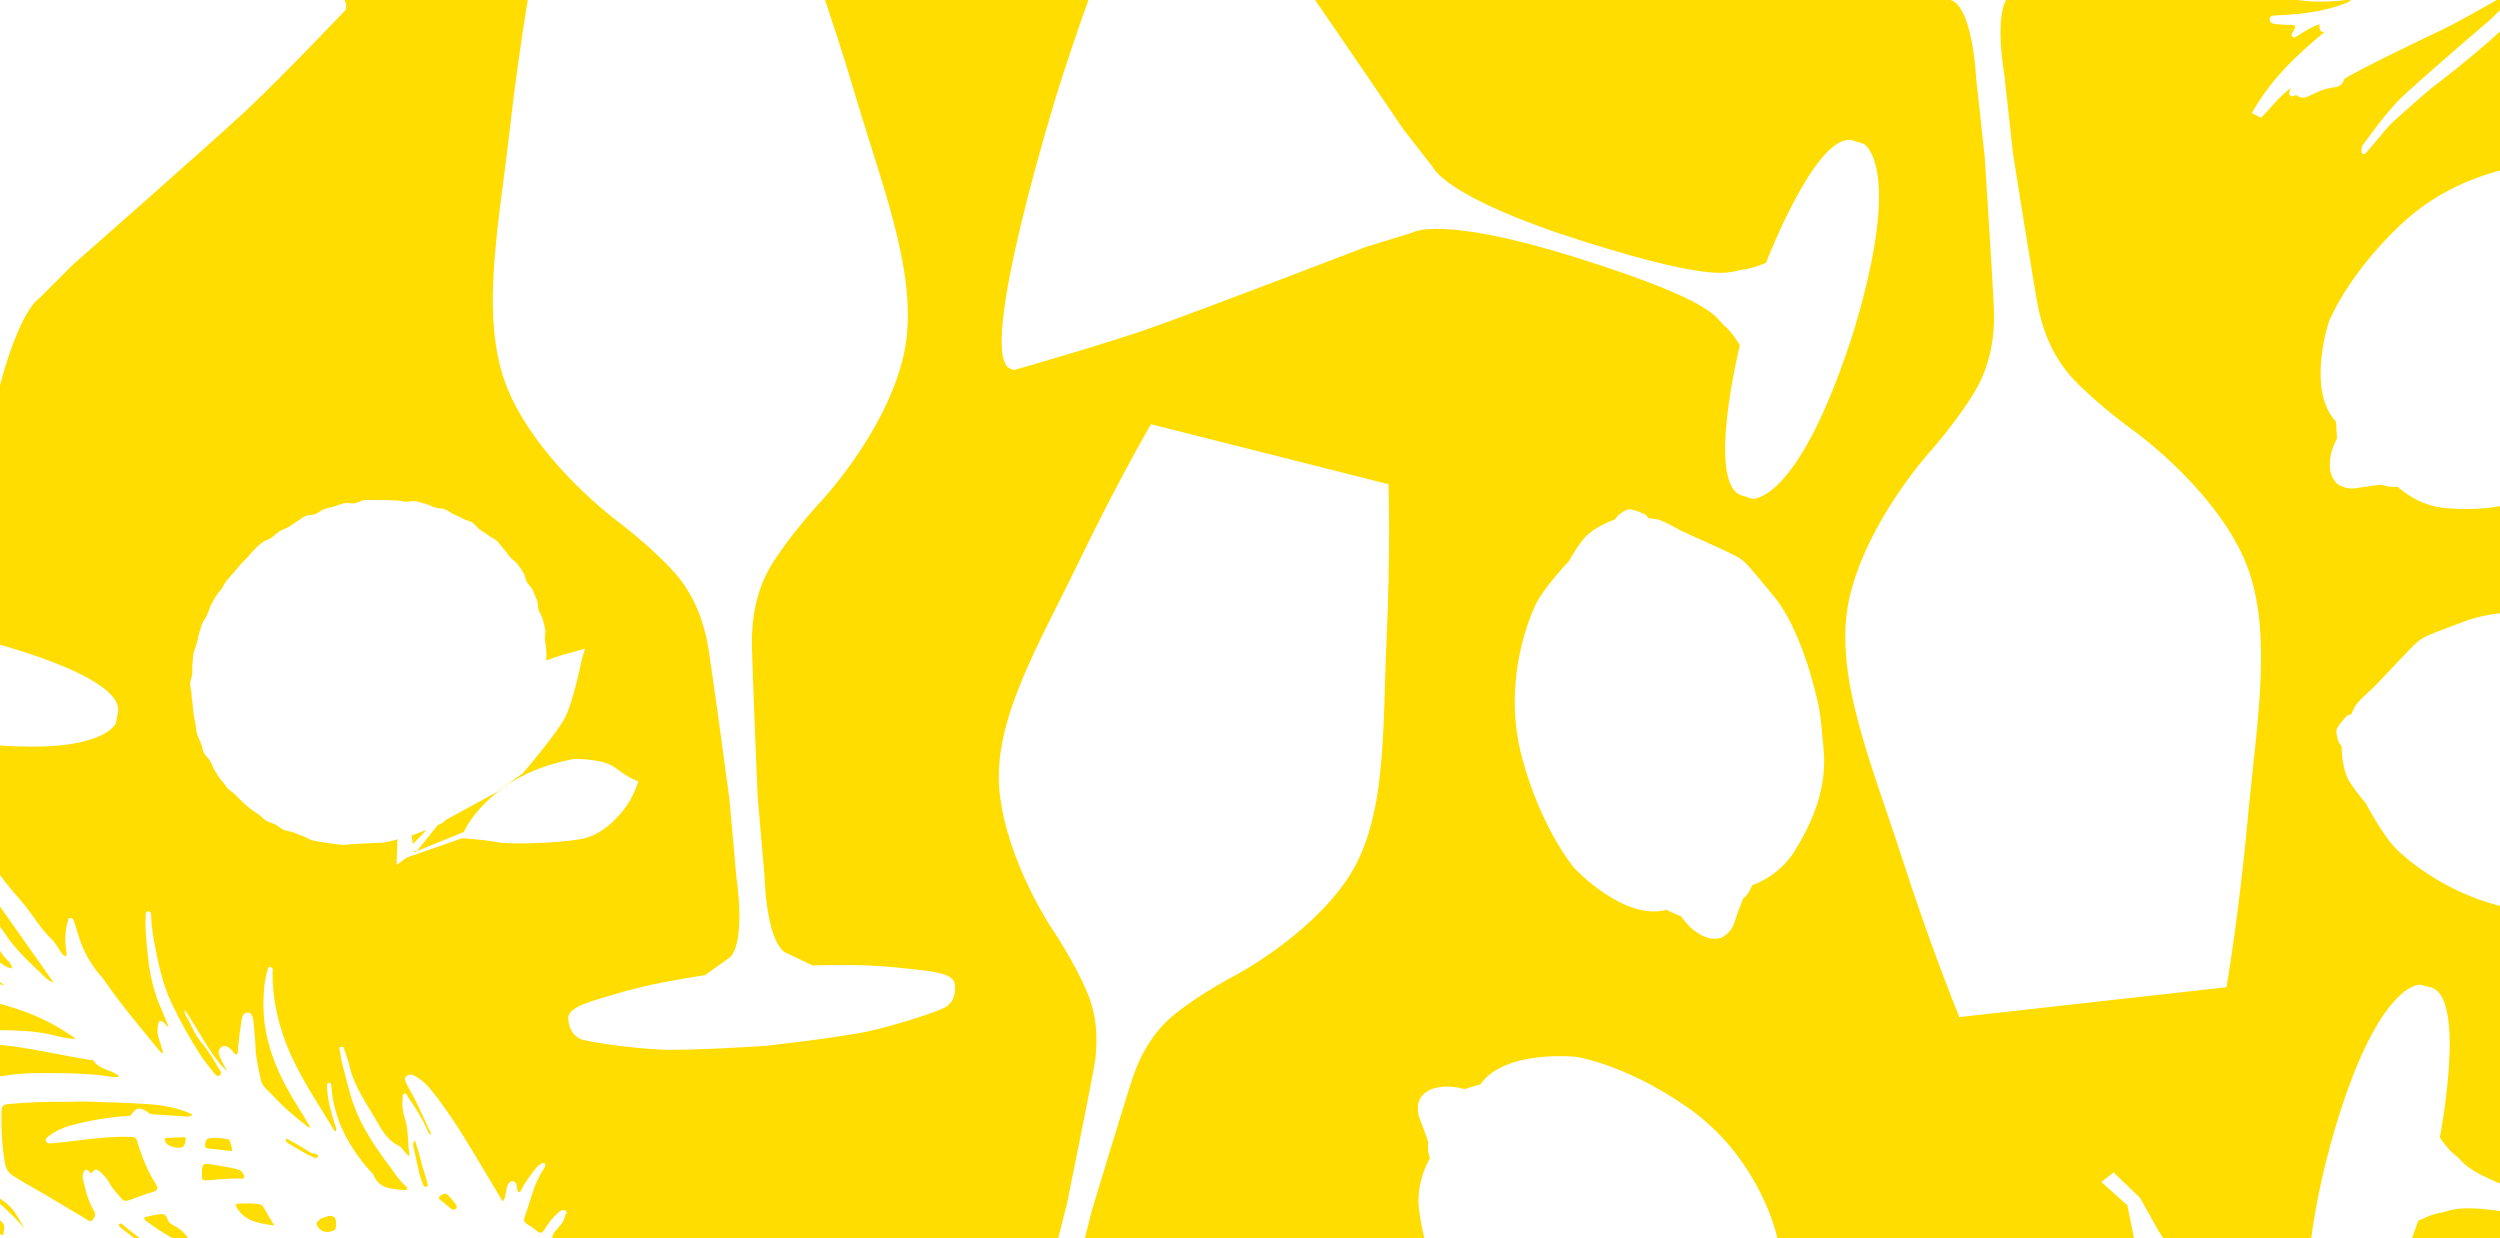 <svg xmlns="http://www.w3.org/2000/svg" width="1728" height="856" viewBox="0 0 1728 856" fill="none"><rect x="0" y="0" width="1728" height="856" fill="#333333" stroke="none"/><g clip-path="url(#clip0_114_325)"><rect width="856" height="1728" transform="translate(1728) rotate(90)" fill="#FFDD00"></rect><path d="M523.695 550.664C523.695 550.664 519.354 449.904 519.716 440.497C520.078 431.271 520.982 409.745 534.184 388.941C547.385 368.138 566.555 347.516 566.555 347.516C566.555 347.516 609.777 302.111 623.521 250.012C637.446 197.914 611.947 135.323 592.235 69.296C572.704 3.087 554.8 -43.222 554.8 -43.222L369.615 -26.942C369.615 -26.942 360.031 21.72 352.254 90.28C344.478 158.84 330.191 224.867 352.978 273.71C375.764 322.552 426.22 359.817 426.22 359.817C426.22 359.817 448.825 376.64 465.463 394.911C482.101 413.182 486.803 434.166 488.792 443.211C490.781 452.255 504.164 552.292 504.164 552.292L509.046 606.742C509.046 606.742 515.738 650.157 504.706 661.554L487.345 674.036C487.345 674.036 454.251 678.739 431.645 685.251C409.039 691.944 392.04 695.743 392.763 704.245C393.487 712.928 397.285 716.004 400.901 717.994C404.518 719.984 434.358 724.325 455.336 725.41C476.314 726.496 529.12 722.878 529.12 722.878C529.12 722.878 581.746 717.089 602.181 712.386C622.617 707.682 651.19 698.276 654.445 695.562C657.7 693.03 660.775 689.231 660.051 680.548C659.328 671.865 641.967 671.141 618.457 668.609C595.128 666.076 561.672 667.342 561.672 667.342L542.322 658.117C529.301 648.891 528.397 604.933 528.397 604.933L523.695 550.664Z" fill="white"></path><path d="M754.704 836.743C754.704 836.743 781.244 748.593 784.399 740.765C787.396 732.889 794.863 714.658 812.406 700.637C829.949 686.617 852.687 674.75 852.687 674.75C852.687 674.75 903.439 648.527 931.124 607.779C958.808 567.03 955.504 505.631 958.378 442.718C961.253 379.805 959.729 334.705 959.729 334.705L795.54 293.225C795.54 293.225 772.726 332.22 745.358 388.979C718.039 445.581 685.912 498.248 690.887 547.202C695.862 596.155 728.015 643.288 728.015 643.288C728.015 643.288 742.386 664.587 751.224 685.356C760.111 705.967 757.93 725.516 756.819 733.986C755.707 742.457 737.333 832.658 737.333 832.658L725.046 881.021C725.046 881.021 717.823 920.428 704.742 926.86L686.069 932.396C686.069 932.396 656.158 926.44 634.718 925.398C613.279 924.356 597.613 922.538 595.549 930.19C593.643 937.891 595.895 941.713 598.494 944.434C601.043 947.312 625.434 959.832 643.171 967.145C660.909 974.458 707.35 987.175 707.35 987.175C707.35 987.175 754.386 998.003 773.444 1000.02C792.452 1002.2 819.979 1002.57 823.501 1001.25C827.024 999.942 830.844 997.686 832.907 990.034C834.813 982.332 820.071 976.481 800.686 967.266C781.301 958.051 752.174 949.055 752.174 949.055L738.394 935.205C730.017 923.401 742.368 885.263 742.368 885.263L754.704 836.743Z" fill="white"></path><path d="M1151.66 628.854L1162.15 633.558C1162.15 633.558 1166.67 640.432 1172.45 644.231C1178.24 648.029 1183.12 650.019 1189.63 648.21C1189.63 648.21 1196.33 645.497 1198.86 637.537C1201.39 629.578 1204.83 621.257 1204.83 621.257C1204.83 621.257 1207.9 618.724 1209.53 615.287L1211.15 611.85C1211.15 611.85 1229.24 606.061 1240.09 588.876C1250.76 571.691 1263.06 547.27 1260.53 518.688C1257.99 490.106 1257.99 491.011 1253.65 474.006C1249.31 457.002 1239.55 428.058 1225.8 411.778C1212.06 395.497 1207.9 389.346 1202.29 385.728C1196.69 382.11 1165.58 368.724 1161.42 366.553C1157.44 364.382 1148.76 359.498 1145.51 358.956C1142.25 358.413 1139.54 358.232 1139.54 358.232L1137.37 355.699C1137.37 355.699 1128.15 351.358 1125.43 352.081C1122.72 352.805 1118.92 355.699 1118.92 355.699L1116.03 359.136C1116.03 359.136 1100.84 364.202 1093.97 373.246C1087.1 382.291 1084.56 387.718 1084.56 387.718C1084.56 387.718 1066.84 406.17 1061.05 418.652C1055.27 431.314 1038.63 474.368 1052.19 524.296C1065.76 574.223 1088.36 600.273 1088.36 600.273C1088.36 600.273 1122.72 636.814 1151.66 628.854Z" fill="white"></path><path d="M1023.23 749.508L1012.2 752.764C1012.2 752.764 1004.25 750.413 997.374 751.136C990.502 751.86 985.438 753.488 981.641 759.096C981.641 759.096 978.205 765.427 981.279 773.206C984.353 780.984 987.247 789.486 987.247 789.486C987.247 789.486 986.523 793.466 987.428 797.084L988.332 800.702C988.332 800.702 978.205 816.802 980.917 836.881C983.63 856.961 990.14 883.553 1010.39 903.814C1030.65 924.074 1030.11 923.35 1044.39 933.662C1058.68 943.973 1084.72 959.711 1105.7 963.51C1126.68 967.128 1133.91 969.117 1140.6 968.394C1147.29 967.67 1179.67 957.721 1184.19 956.816C1188.71 955.731 1198.29 954.103 1201.37 952.294C1204.26 950.485 1206.43 949.038 1206.43 949.038L1209.69 949.581C1209.69 949.581 1219.63 946.867 1221.08 944.515C1222.71 942.164 1223.79 937.46 1223.79 937.46L1223.79 933.119C1223.79 933.119 1232.29 919.552 1231.57 908.155C1231.03 896.758 1229.58 890.97 1229.58 890.97C1229.58 890.97 1231.21 865.463 1227.59 852.077C1223.97 838.69 1208.96 795.094 1166.46 765.427C1123.97 735.76 1089.79 730.514 1089.79 730.514C1089.79 730.514 1040.42 725.087 1023.23 749.508Z" fill="white"></path><path d="M412.113 886.771C411.571 887.675 410.486 887.494 409.943 887.313C403.976 884.419 397.465 882.61 391.859 879.173C389.689 877.726 388.061 873.384 384.083 876.821C383.54 877.183 382.455 876.098 381.912 875.374C380.827 873.746 379.923 872.118 379.019 870.49C379.923 869.947 379.923 871.214 380.647 871.214C380.647 871.033 380.827 870.671 380.827 870.671C379.019 867.777 377.572 864.882 377.572 861.445C377.572 860.36 377.391 859.093 378.657 858.732C379.561 858.551 380.827 858.732 381.551 859.636C382.093 860.36 382.817 861.083 383.178 861.988C388.423 874.289 399.635 879.716 410.667 885.323C411.209 885.504 411.933 885.866 412.113 886.771ZM314.819 835.577C313.553 836.662 312.287 835.939 311.202 835.034C308.851 833.044 306.5 831.054 304.149 829.245C303.245 828.522 303.064 827.617 303.968 826.894C305.596 825.447 307.585 824.18 309.575 825.989C311.564 827.798 313.011 829.969 314.277 831.416C315.723 833.225 316.447 834.491 314.819 835.577ZM344.478 887.856C343.212 887.494 341.946 887.313 340.68 887.132C339.414 887.132 337.967 887.313 336.882 888.037C336.701 888.037 336.701 888.218 336.52 888.218C336.34 888.218 336.34 888.037 336.159 888.037C333.989 886.047 333.446 884.6 337.063 884.419C338.329 884.419 339.595 884.419 340.499 883.696C340.68 883.515 341.042 883.334 341.403 883.334C341.584 883.334 341.765 883.515 341.946 883.696C343.573 884.962 345.02 886.59 345.924 888.399C345.382 888.218 345.02 888.037 344.478 887.856ZM292.214 818.392C288.958 809.889 287.873 801.025 285.703 792.342C285.342 791.257 285.522 789.991 286.788 788.001C288.235 793.247 289.863 797.588 290.948 802.292C292.033 807.538 294.203 812.422 295.288 817.487C295.469 818.392 296.192 819.839 294.745 820.201C293.299 820.743 292.756 819.658 292.214 818.392ZM315.904 883.876C313.011 885.504 309.394 885.143 306.139 885.504C303.607 885.685 301.256 886.409 298.724 886.952C297.096 887.313 293.48 888.399 292.575 886.228C291.49 883.695 294.565 882.972 296.192 882.61C301.798 881.525 307.585 880.982 313.372 880.982C313.734 880.982 314.096 880.982 314.457 881.163C315.543 881.525 315.723 882.791 315.904 883.876ZM318.436 889.846C315 891.112 311.383 892.017 307.947 892.921C306.681 893.283 305.415 893.645 303.968 893.826C303.607 893.826 303.426 894.007 303.064 894.007C302.16 893.826 301.075 892.559 301.618 891.836C302.16 891.112 305.415 890.57 306.319 890.208C309.575 889.303 313.011 888.399 316.266 887.856C316.447 887.856 316.808 887.856 316.989 887.856C317.17 887.856 317.17 888.037 317.351 888.037C317.713 888.399 318.074 889.122 318.436 889.846ZM317.713 895.092C317.351 896.177 317.17 897.444 316.266 897.986C316.085 898.167 315.723 898.167 315.543 898.167C315.362 897.986 315.181 897.805 315 897.444C314.638 897.082 314.277 896.901 313.734 897.082C313.011 897.263 312.649 898.348 311.926 898.167C311.745 898.167 311.564 897.986 311.383 897.986C309.032 896.358 310.117 895.996 312.106 894.73C314.096 893.645 316.085 892.74 318.074 892.017C318.255 891.836 318.617 891.836 318.798 892.017C318.436 893.102 317.894 894.007 317.713 895.092ZM290.405 902.147C290.043 902.147 289.863 901.966 289.501 901.785C288.597 901.243 287.512 900.881 286.607 900.338C286.788 900.338 287.15 900.338 287.331 900.338L287.512 900.157C288.054 899.434 289.139 899.253 290.043 899.253C290.948 899.434 291.671 899.976 292.214 900.7C291.671 901.604 291.129 902.147 290.405 902.147ZM277.023 898.167C275.395 896.177 282.991 895.635 283.714 895.635C284.618 895.635 285.522 895.635 286.246 895.816C286.788 895.997 287.331 896.539 287.692 896.901C287.512 897.263 287.15 897.625 286.788 897.625C286.427 897.806 285.884 897.625 285.522 897.625C284.076 897.444 282.448 897.444 281.001 897.625C280.278 897.806 277.384 898.71 277.023 898.167ZM267.076 884.238C267.076 884.419 267.076 884.6 267.076 884.6C267.076 884.781 266.895 884.781 266.895 884.781C264.183 886.409 260.566 885.685 257.672 886.771C256.768 887.133 256.045 887.494 255.141 887.675C254.598 887.856 252.609 887.675 252.79 886.771C252.97 886.047 255.14 884.962 255.683 884.6C257.672 883.153 259.842 881.887 262.013 880.62C262.374 880.439 262.736 880.258 263.098 880.258C263.459 880.258 263.821 880.258 264.183 880.439C265.087 880.62 265.991 880.982 266.534 881.706C266.895 882.429 267.076 883.515 267.076 884.238ZM246.46 881.706L246.279 881.706C246.098 881.706 246.098 881.706 245.917 881.525C245.375 880.982 243.205 879.716 243.928 878.992C244.652 878.268 247.545 878.63 248.449 878.63C249.353 878.63 250.439 878.449 251.343 878.269C251.705 878.269 252.066 878.269 252.066 878.63C252.066 878.811 251.885 878.992 251.705 878.992C249.896 879.897 248.268 880.801 246.46 881.706ZM219.514 847.697C217.706 844.622 220.238 843.898 221.865 842.27C225.12 841.546 228.014 838.833 231.269 841.546C232.716 842.813 232.535 849.506 231.45 850.049C226.567 852.762 221.865 851.677 219.514 847.697ZM197.632 786.734C203.238 789.81 208.664 792.704 213.727 796.141C214.993 797.046 216.44 797.227 217.887 797.588C218.61 797.769 220.057 797.769 219.876 799.035C219.695 800.121 218.248 800.664 217.344 800.121C215.355 799.397 213.546 798.493 211.557 797.407C207.578 795.237 203.781 793.066 199.983 790.714C198.355 789.991 197.451 788.905 197.632 786.734ZM243.747 897.082C243.205 898.167 242.12 898.891 241.035 899.434C239.769 900.157 238.322 900.7 236.875 901.423C236.694 901.423 236.514 901.604 236.333 901.604C236.152 901.604 235.971 901.604 235.79 901.423C232.535 899.976 238.141 897.986 239.588 897.444C240.854 896.901 242.12 896.358 243.567 896.72C243.567 896.72 243.747 896.72 243.747 897.082C243.747 896.901 243.747 896.901 243.747 897.082ZM229.099 894.007C228.737 894.188 228.376 894.549 228.195 894.911C227.652 895.635 227.471 896.72 226.748 897.263C225.301 896.539 223.493 895.454 222.227 894.368C222.588 894.007 223.312 894.007 223.674 893.826C224.578 893.464 225.482 892.921 226.205 892.559C227.833 891.655 229.28 890.57 230.907 889.846C231.088 889.665 231.45 889.665 231.631 889.665C232.354 889.665 232.897 890.389 233.077 891.112C233.077 891.293 233.258 891.474 233.258 891.655C233.258 891.836 233.078 892.017 232.897 892.017C231.631 892.74 230.184 893.283 229.099 894.007ZM218.61 891.293C218.248 891.293 218.067 891.112 217.706 890.931C217.163 890.75 216.621 890.75 216.259 890.57C216.44 889.484 220.238 888.037 221.142 887.675C222.95 886.771 224.578 885.685 226.386 884.781C226.567 884.781 226.748 884.6 226.929 884.6C227.11 884.6 227.11 884.6 227.291 884.781C227.833 885.143 228.195 885.504 228.556 886.047C228.737 886.228 228.737 886.228 228.737 886.409C228.737 886.59 228.556 886.771 228.556 886.771C226.567 888.942 223.312 889.122 220.78 890.57C220.057 890.931 219.333 891.293 218.61 891.293ZM189.675 847.154C179.548 845.526 169.601 844.622 163.633 834.672C162.367 832.682 162.729 832.14 164.899 831.959C169.601 831.778 174.122 831.597 178.824 832.321C180.271 832.501 181.356 833.044 182.079 834.31C184.43 838.471 186.781 842.632 189.675 847.154ZM220.057 899.434C219.876 899.614 219.695 899.795 219.514 899.795C218.61 900.338 217.344 900.7 216.44 900.157C216.078 899.976 215.897 899.795 215.716 899.434C215.355 899.072 214.089 898.71 214.089 898.167C214.089 897.444 215.355 897.263 215.716 897.444C216.982 897.805 218.429 898.167 219.695 898.529C219.876 898.529 220.057 898.529 220.057 898.71C220.238 898.891 220.238 899.253 220.057 899.434ZM142.655 815.859C140.123 816.04 139.581 815.316 139.581 812.784C139.581 803.739 139.581 803.739 148.442 805.186C152.963 805.91 157.665 806.814 162.187 807.719C164.357 808.261 166.708 808.623 168.154 811.337C168.335 811.879 169.239 812.784 168.697 813.869C167.974 814.954 166.708 814.774 165.803 814.593C158.027 814.412 150.432 815.316 142.655 815.859ZM171.41 867.053C178.282 873.746 184.43 881.344 191.664 887.856C181.718 884.057 177.016 875.193 171.41 867.053ZM114.444 789.448C113.901 788.363 113.359 787.277 114.805 786.554C119.146 786.373 123.124 786.192 127.283 786.011C128.188 786.011 128.549 786.734 128.369 787.458C128.007 789.267 128.007 791.257 126.56 792.523C124.028 794.694 115.89 792.523 114.444 789.448ZM90.934 770.273C90.21 771.358 89.125 771.358 88.221 771.358C74.839 772.263 61.818 774.433 48.978 777.871C43.733 779.318 38.489 781.669 33.968 785.106C32.702 786.011 31.074 787.277 31.798 788.905C32.702 790.895 34.691 790.172 36.5 790.172C51.51 788.905 66.339 786.192 81.349 785.83C84.604 785.649 88.04 785.83 91.296 785.83C93.104 785.83 94.189 786.734 94.731 788.543C97.806 799.036 101.784 809.166 107.752 818.572C109.38 821.105 109.199 822.733 105.763 823.818C100.157 825.447 94.731 827.617 89.125 829.607C86.955 830.331 85.328 830.15 83.881 828.341C80.806 824.723 77.37 821.286 75.2 816.944C73.754 814.231 71.584 812.241 69.594 810.251C67.786 808.442 65.796 807.357 63.988 810.07C62.903 811.698 62.36 810.432 61.637 809.708C59.286 807.357 58.201 808.804 57.478 811.156C56.573 813.688 57.658 816.221 58.201 818.572C59.467 824.904 61.637 831.235 64.892 836.843C66.339 839.195 65.796 841.185 64.169 842.994C62.36 845.164 60.733 843.355 59.286 842.451C49.52 836.662 39.936 830.873 30.17 825.085C23.117 820.924 16.064 817.306 9.192 812.784C5.756 810.613 4.128 807.719 3.405 804.101C1.416 791.981 0.692 779.86 1.054 767.559C1.235 764.665 2.32 763.58 5.033 763.218C19.139 761.771 33.245 761.409 47.35 761.59C51.51 761.59 55.669 761.228 59.648 761.409C74.115 761.952 88.583 762.132 102.869 763.218C112.997 763.941 123.124 765.75 133.071 770.273C131.262 772.082 129.635 771.901 128.007 771.72C120.592 771.177 113.178 770.635 105.763 770.273C103.774 770.092 102.508 769.187 101.242 768.102C96.359 765.208 94.008 765.569 90.934 770.273ZM133.432 862.711C121.677 857.646 111.188 851.496 101.423 844.26C100.699 843.717 99.614 843.174 99.795 842.089C99.976 841.004 101.242 841.004 102.146 840.823C104.135 840.28 106.306 839.918 108.476 839.556C111.731 838.833 114.624 838.471 115.89 842.994C116.614 845.526 119.507 846.792 121.858 848.059C126.741 850.772 131.081 856.199 133.432 862.711ZM108.476 865.244C100.157 861.264 92.742 855.837 85.508 850.229C84.785 849.687 84.062 848.963 83.338 848.42C82.615 847.878 81.711 847.154 82.615 846.069C83.519 845.164 84.243 845.888 84.966 846.612C95.998 856.199 108.114 863.797 121.858 869.043C122.039 869.043 122.22 869.405 122.582 869.766C116.614 871.394 112.816 867.415 108.476 865.244ZM-7.446 799.397C-7.084 802.834 -7.807 803.558 -10.701 801.93C-15.403 799.035 -20.647 797.588 -25.53 795.237C-26.977 794.513 -28.424 793.066 -30.232 794.875C-31.136 795.96 -31.498 794.694 -32.04 794.151C-33.668 791.8 -35.296 789.629 -37.285 786.554C-37.647 783.478 -40.359 780.403 -41.987 776.966C-43.795 773.167 -42.891 771.72 -38.912 770.815C-30.232 769.187 -21.551 767.921 -13.052 766.293C-10.339 765.75 -9.797 767.017 -9.797 769.187C-9.977 772.986 -10.158 776.966 -10.339 780.765C-10.52 787.277 -7.988 793.247 -7.446 799.397ZM16.788 849.144C7.384 837.205 -5.456 828.703 -14.498 816.402C-11.243 816.402 -9.616 818.572 -8.169 820.562C-5.095 824.361 -1.659 827.436 2.32 830.15C9.373 834.672 12.809 842.089 16.788 849.144ZM144.283 786.915C148.804 785.83 153.325 786.915 157.665 787.458C158.57 787.639 158.75 788.543 159.112 789.267C159.293 790.172 159.655 791.076 159.835 791.8C160.921 795.96 160.74 795.96 156.399 795.237C152.602 794.694 148.804 794.332 145.006 793.97C143.56 793.789 141.751 793.789 141.751 791.8C141.932 789.991 141.932 787.458 144.283 786.915ZM-22.998 579.788C-23.36 579.426 -24.807 587.386 -24.807 587.386L-23.541 593.174C-23.541 593.174 16.607 650.157 37.042 679.101C32.883 677.834 30.713 674.94 28.181 672.588C19.319 664.086 10.277 655.765 3.405 645.273C0.692 641.112 -2.744 637.132 -5.818 632.791C-6.722 631.525 -7.988 630.077 -9.254 630.62C-10.882 631.163 -10.158 633.153 -9.977 634.6C-9.796 638.941 -7.626 642.921 -5.637 646.539C-2.201 652.509 -0.031 659.202 5.394 663.905C6.841 665.171 7.926 666.98 8.288 669.332C3.948 668.97 1.235 665.533 -2.201 664.267C-3.648 663.724 -4.914 662.82 -6.722 663.001C-9.073 663.182 -10.882 663.543 -9.616 666.619C-9.254 667.342 -9.435 668.247 -9.797 668.97C-11.062 671.322 -9.796 672.769 -7.807 673.674C-4.009 675.483 -0.935 678.015 3.043 681.09C-2.924 679.643 -7.807 678.377 -12.871 677.292C-21.009 675.664 -29.328 674.216 -37.647 672.95C-42.168 672.226 -46.87 671.865 -51.572 671.503C-53.561 671.322 -55.912 671.503 -56.454 674.035C-56.997 676.568 -55.369 678.558 -53.018 679.281C-49.221 680.729 -45.061 681.633 -41.083 682.719C-30.413 685.613 -19.924 688.869 -9.254 691.402C-2.02 693.211 5.214 695.2 12.267 697.552C26.553 702.255 39.936 708.949 52.595 718.174C46.808 717.993 41.744 716.727 36.681 715.461C23.66 712.205 10.458 712.205 -2.924 712.024C-12.328 711.843 -21.551 712.205 -30.594 714.195C-34.934 715.099 -39.274 716.727 -43.614 717.993C-46.327 718.717 -48.678 720.345 -51.029 721.792C-51.933 722.335 -53.199 722.878 -52.476 724.144C-51.933 725.229 -50.667 724.506 -49.944 724.144C-46.508 722.697 -42.71 722.154 -39.093 721.611C-29.509 719.983 -19.924 720.888 -10.339 721.431C14.437 722.516 38.308 728.847 62.541 732.646C63.265 732.827 64.169 732.646 64.531 733.008C68.509 739.158 76.285 739.339 81.53 743.138C81.711 743.319 81.892 743.5 82.253 744.043C78.636 745.128 75.381 743.862 72.126 743.5C56.935 741.691 41.563 741.691 26.372 741.691C9.554 741.691 -6.722 744.947 -22.817 748.565C-29.147 750.012 -35.476 751.821 -41.263 754.716C-45.785 756.886 -47.05 756.344 -47.955 751.64C-48.136 750.555 -48.497 749.651 -48.859 748.565C-49.401 747.48 -50.125 746.756 -51.21 746.756C-52.476 746.937 -52.657 748.022 -52.837 749.108C-52.837 749.47 -53.018 749.831 -53.018 750.374C-51.752 757.61 -55.369 761.771 -61.699 764.303C-64.231 765.389 -66.401 767.017 -68.209 769.007C-69.475 770.273 -70.56 771.539 -69.837 773.529C-69.114 775.519 -67.486 776.242 -65.497 776.242C-61.337 776.242 -57.359 774.976 -53.38 774.072C-50.486 773.348 -49.04 773.891 -48.497 776.785C-47.593 780.403 -45.604 783.297 -43.795 786.373C-42.349 788.905 -40.902 791.257 -42.168 794.513C-43.072 797.227 -40.54 799.397 -38.912 800.302C-29.509 806.09 -25.168 816.04 -18.296 823.999C-11.967 831.235 -5.456 838.29 1.416 844.803C4.49 847.697 1.958 850.41 2.501 853.124C2.682 854.028 0.692 853.305 -0.212 852.943C-7.446 850.41 -13.594 845.888 -20.285 842.27C-29.509 837.205 -38.37 831.597 -47.412 826.351C-59.71 819.296 -71.826 812.241 -84.124 805.548C-97.144 798.493 -108.899 789.629 -120.654 780.765C-121.197 780.403 -121.739 779.86 -122.282 779.679C-124.271 778.956 -126.079 776.423 -128.25 778.594C-130.42 780.765 -129.877 783.297 -128.792 785.649C-125.356 792.342 -120.473 797.95 -115.048 803.015C-105.825 811.879 -94.974 818.211 -83.762 824.18C-77.432 827.617 -70.199 830.512 -66.763 838.109C-69.294 837.928 -71.645 837.205 -73.635 836.119C-85.209 830.693 -97.144 825.989 -107.633 817.849C-113.963 812.965 -118.846 807.357 -124.09 801.568C-125.175 800.483 -126.26 799.216 -127.526 798.131C-128.431 797.227 -129.335 795.598 -130.781 796.865C-132.047 797.95 -130.782 799.397 -130.239 800.483C-126.26 808.08 -120.835 814.593 -115.048 820.924C-104.016 832.863 -90.272 840.461 -75.624 846.973C-77.251 847.878 -78.698 847.335 -80.145 847.154C-91.177 845.164 -101.665 841.365 -111.793 836.662C-116.676 834.491 -121.197 831.778 -125.899 829.426C-127.345 828.703 -129.335 827.436 -130.601 829.245C-132.047 831.235 -130.6 833.225 -129.154 834.491C-126.26 836.662 -123.367 838.833 -120.293 840.642C-117.761 842.089 -117.399 843.355 -120.112 844.803C-120.292 844.983 -120.654 844.983 -120.835 845.164C-121.92 846.069 -124.09 846.431 -123.548 848.24C-123.005 850.229 -120.835 849.506 -119.388 849.506C-114.144 849.325 -108.718 849.506 -103.112 850.41C-104.197 852.581 -106.548 854.571 -103.112 857.104C-128.611 860.541 -153.025 865.968 -175.088 878.63C-173.822 880.62 -172.556 882.791 -171.471 884.781C-162.067 882.429 -153.025 878.811 -143.079 878.088C-144.345 879.354 -146.334 879.716 -146.153 882.067C-145.972 884.057 -144.164 883.334 -143.079 883.876C-142.175 884.238 -141.813 884.781 -141.451 885.685C-140.366 888.218 -138.196 888.941 -135.664 889.303C-129.877 890.027 -123.909 890.389 -118.484 892.74C-115.229 894.188 -111.793 895.635 -108.538 892.559C-107.814 891.836 -106.187 892.017 -105.102 892.198C-89.549 892.74 -73.996 894.549 -58.624 895.816C-47.231 896.72 -35.838 898.348 -24.445 899.072C-10.701 899.976 3.224 900.338 16.968 900.881C19.681 901.062 21.851 901.785 22.575 905.041C13.894 905.765 5.937 908.659 -2.563 909.926C-26.977 913.905 -51.391 918.066 -75.624 922.407C-91.719 925.302 -106.368 931.633 -121.378 937.422C-122.644 937.965 -123.728 938.869 -124.452 939.955C-124.994 940.859 -125.899 941.764 -125.175 942.849C-124.452 943.934 -123.367 943.572 -122.282 943.211C-119.388 942.306 -116.495 941.221 -113.601 940.316C-106.729 938.146 -100.038 935.432 -92.985 934.347C-79.964 932.176 -67.124 929.282 -54.103 928.196C-43.614 927.292 -33.306 925.664 -22.817 924.216C-14.86 923.131 -6.722 921.684 1.054 920.056C7.745 918.79 14.256 916.981 20.947 916.076C22.032 915.895 23.298 915.353 24.021 916.257C26.372 919.332 28.723 917.704 31.074 916.619C33.425 915.714 35.595 914.448 37.766 913.363C35.414 916.257 32.34 918.428 30.17 921.322C28.181 924.036 25.83 924.397 22.936 924.216C17.511 923.674 17.511 923.855 19.139 928.739C20.766 933.442 25.649 935.613 29.808 932.9C32.34 931.272 34.691 930.729 37.585 930.186C39.031 930.005 40.117 931.271 40.659 930.548C42.648 928.377 45.904 927.292 47.35 924.578C47.893 923.674 47.893 922.769 48.978 922.769C49.701 922.769 50.063 923.493 50.244 924.036C50.605 925.121 49.882 925.845 48.978 926.206C44.276 928.377 41.744 932.9 38.67 936.518C35.595 940.135 31.798 942.487 27.638 944.115C16.245 948.457 6.66 955.512 -3.467 961.843C-4.371 962.386 -5.637 962.928 -4.733 964.376C-4.01 965.642 -2.744 964.918 -1.839 964.376C1.778 962.567 5.214 960.758 8.83 958.949C9.915 958.406 11.001 957.14 12.628 958.044C12.267 960.396 9.192 959.491 8.65 962.024C15.341 959.13 21.489 956.235 28.723 953.16C27.457 955.512 26.011 956.054 24.926 956.959C15.883 964.376 5.937 970.526 -3.467 977.4C-14.137 985.36 -23.541 994.766 -32.945 1004.17C-38.37 1009.6 -43.434 1015.21 -47.231 1021.9C-47.774 1022.99 -49.04 1024.43 -47.774 1025.52C-46.508 1026.79 -45.061 1025.7 -43.795 1024.98C-43.072 1024.61 -42.529 1024.07 -41.987 1023.53C-33.849 1016.65 -25.711 1009.78 -18.296 1002.36C-9.797 993.862 -0.212 986.807 8.469 978.486C10.82 976.315 15.883 975.41 14.798 970.164C14.617 969.803 15.883 969.441 16.607 969.984C18.777 971.431 20.043 969.984 21.489 968.717C24.021 966.366 27.096 964.557 29.808 962.567C38.67 955.873 48.797 951.351 58.201 945.562C63.988 941.944 69.956 938.688 75.743 935.251C77.19 934.347 78.817 933.261 80.626 933.985C82.615 934.889 84.604 934.528 86.413 934.166C90.934 933.442 91.296 933.804 90.934 938.327C90.934 938.688 90.753 939.05 90.753 939.593C90.21 941.944 91.657 943.392 93.104 944.658C94.732 946.105 96.359 945.201 97.806 944.296C100.699 942.849 103.231 940.135 106.667 939.955C107.029 941.402 106.486 941.583 105.944 942.125C94.912 950.989 83.338 958.949 72.849 968.536C69.775 971.25 66.701 973.963 64.892 977.762C64.35 978.848 63.988 980.114 64.892 981.199C65.796 982.104 66.882 981.742 67.966 981.38C69.413 980.837 70.679 980.295 71.945 979.571C75.562 977.4 79.179 975.049 82.615 972.516C91.476 966.546 100.88 961.481 109.38 954.969C116.614 949.361 124.752 944.839 132.347 939.774C133.432 939.05 134.879 938.146 135.964 939.593C137.23 941.04 135.964 942.306 134.879 943.392C134.156 943.934 133.251 944.296 132.347 944.658C131.262 945.02 129.273 944.658 129.454 946.105C129.634 947.914 131.624 947.19 132.89 946.829C141.028 945.381 148.804 943.03 157.123 942.306C163.814 941.763 170.505 941.944 177.016 943.211C181.356 943.934 186.058 944.839 190.217 946.829C195.281 949.18 200.887 949.542 206.132 951.894C209.387 953.341 211.738 956.597 215.536 956.778C222.046 957.14 228.376 958.949 235.429 957.863C227.291 963.833 220.057 969.983 212.823 976.134C203.781 983.551 195.824 991.872 188.59 1001.28C179.548 1013.04 172.856 1025.52 171.771 1040.53C171.229 1048.67 169.782 1056.81 168.878 1065.14C168.697 1066.58 168.878 1068.75 170.867 1068.93C172.856 1069.12 173.761 1067.31 174.122 1065.68C175.388 1059.89 176.835 1053.92 177.377 1048.13C178.824 1032.21 183.526 1017.56 192.93 1004.35C198.898 995.852 205.227 987.892 213.546 981.561C221.142 975.953 229.28 971.25 236.514 965.099C239.769 962.386 243.386 960.215 247.183 958.587C245.194 960.577 243.205 962.386 240.854 964.014C238.865 965.461 238.322 966.546 239.045 969.26C239.769 971.973 242.12 975.049 240.13 977.762C238.684 979.752 237.237 981.742 235.79 983.551C232.354 988.073 227.833 991.329 224.397 995.671C223.493 996.756 222.227 998.023 223.493 999.651C224.578 1001.1 226.205 1001.1 227.833 1000.74C230.727 1000.19 233.439 998.565 235.429 996.575C244.29 988.073 253.694 979.933 264.183 973.421C268.704 970.526 273.587 967.451 279.012 968.355C283.895 969.26 288.235 967.994 292.756 967.632C294.203 967.451 295.469 966.366 297.277 967.632C292.214 975.772 288.054 984.455 284.618 993.319C281.905 1000.19 279.012 1006.89 277.927 1014.12C277.565 1015.93 277.746 1017.74 279.735 1018.64C281.544 1019.55 282.81 1018.28 283.895 1017.02C285.884 1014.3 288.054 1011.77 289.501 1008.88C295.107 997.842 300.713 986.807 305.958 975.591C309.032 969.079 313.011 965.461 320.425 965.28C326.212 965.099 331.819 965.28 337.606 964.737C343.031 964.195 348.275 963.109 353.701 964.195C353.882 965.099 353.158 965.461 352.796 966.004C347.19 971.612 342.488 977.762 337.425 983.913C333.627 988.616 330.553 993.862 328.925 999.651C328.021 1003.09 327.297 1006.89 332.18 1008.33C333.808 1008.88 332.904 1009.78 332.542 1010.5C331.999 1011.59 330.914 1012.68 332.361 1013.58C333.627 1014.48 334.893 1013.94 336.159 1013.22C337.786 1012.31 338.691 1010.32 341.223 1009.96C340.137 1014.12 339.414 1017.92 341.222 1021.72C341.765 1022.81 342.488 1023.53 343.754 1023.35C345.02 1023.17 345.382 1022.08 345.201 1021C343.754 1015.21 346.829 1010.14 348.818 1005.44C352.616 995.671 360.03 987.531 366.179 979.028C371.062 972.154 377.03 966.185 384.806 962.205C388.061 960.577 391.316 958.406 393.848 955.693C396.38 953.16 399.997 952.979 402.89 951.17C408.677 947.552 415.369 945.562 421.337 942.306C424.23 940.678 427.485 939.412 431.283 938.869C430.74 940.316 429.836 940.859 428.932 941.221C416.815 947.01 407.411 956.778 396.199 963.652C396.018 963.833 395.657 964.195 395.657 964.195C398.008 967.451 393.125 967.451 393.125 969.984C393.667 969.803 394.21 969.622 394.572 969.26C409.039 958.406 423.687 947.733 438.336 937.241C440.325 935.794 443.219 934.166 443.219 930.91C443.219 928.377 445.75 926.387 448.282 927.111C449.548 927.473 449.548 928.377 448.825 929.282C445.389 932.538 448.644 932.9 450.633 933.442C454.974 934.528 459.133 934.347 463.654 933.985C467.813 933.623 470.707 931.995 473.42 929.282C474.505 928.377 475.047 927.111 474.324 925.664C473.42 924.036 472.154 924.94 470.888 925.483C469.984 925.845 468.899 926.568 467.814 926.568C464.739 926.568 463.835 927.654 465.824 931.995C462.388 929.101 460.037 928.92 457.505 930.186C456.963 930.548 456.239 930.367 455.516 930.367C453.708 930.367 452.803 930.005 454.25 928.015C456.059 925.483 455.154 922.769 452.261 921.503C446.655 919.151 446.655 918.97 450.814 914.991C451.718 914.086 452.984 913.001 452.623 911.554C452.261 909.745 450.091 909.745 449.006 909.926C443.58 910.83 440.144 907.393 436.166 904.861C435.262 904.318 433.815 903.775 434.357 902.147C434.9 900.7 436.166 900.881 437.432 901.062C442.314 901.423 447.197 901.785 452.261 901.785C457.686 901.966 463.112 902.147 468.537 901.966C471.43 901.966 473.962 900.881 473.962 897.263C473.781 893.645 471.069 893.102 467.994 892.74C460.761 892.017 453.346 892.379 446.112 891.293C441.953 890.751 436.889 887.313 432.911 894.188C434.538 889.303 431.464 889.303 429.294 888.941C426.4 888.399 423.868 888.218 423.868 884.238C423.868 883.695 422.964 882.972 422.422 882.429C417.72 879.535 413.199 876.821 407.412 876.64C404.518 876.46 401.624 876.46 398.912 874.289C393.667 869.947 388.785 865.425 384.625 859.998C381.189 855.656 380.646 855.114 384.083 850.591C386.434 847.516 389.87 844.983 390.412 840.642C390.593 839.376 392.944 838.29 390.774 836.843C388.965 835.758 387.519 836.662 386.072 837.928C382.093 841.365 379.019 845.526 376.306 849.868C374.498 852.762 373.232 852.581 371.062 850.772C368.892 849.144 366.902 847.516 364.551 846.25C362.2 844.983 361.839 843.174 362.562 841.365C366.722 830.15 368.892 818.211 375.764 808.08C376.125 807.538 376.487 806.995 376.668 806.271C377.03 805.548 377.03 804.643 376.306 804.101C375.583 803.558 374.859 803.92 374.136 804.282C371.785 805.548 370.338 807.538 368.711 809.528C365.636 813.688 362.562 817.849 360.211 822.552C359.849 823.276 359.488 824.18 358.584 823.999C357.498 823.818 357.679 822.914 357.499 822.009C357.318 821.286 357.318 820.743 357.318 820.02C356.956 818.392 356.594 816.763 354.605 816.402C352.616 816.221 351.531 817.668 350.807 819.477C350.265 820.743 350.084 822.009 349.903 823.276C349.36 825.447 349.361 827.979 347.552 830.512C342.488 822.19 337.967 814.412 333.265 806.633C327.117 796.503 321.149 786.192 314.638 776.423C309.213 768.283 303.607 760.143 297.277 752.545C294.203 748.746 290.767 746.033 286.788 743.681C284.98 742.596 282.81 742.415 281.182 743.681C279.193 745.128 280.097 747.118 280.82 748.746C282.991 753.088 285.522 757.067 287.512 761.409C291.309 769.007 294.745 776.785 298.362 784.564C296.916 783.84 296.011 782.936 295.65 781.669C292.033 773.348 287.331 765.75 282.086 758.334C281.363 757.429 281.182 755.258 279.554 755.801C278.289 756.163 278.289 757.972 278.289 759.419C277.746 763.761 278.289 768.102 279.554 772.082C282.629 780.765 281.544 789.81 283.171 799.216C279.554 797.227 278.469 793.247 275.395 791.8C268.342 788.363 264.544 782.212 260.928 775.881C253.875 763.399 245.194 751.821 241.758 737.53C240.854 733.732 239.588 730.114 238.322 726.496C237.96 725.229 237.779 723.059 235.79 723.601C233.982 723.963 234.886 725.772 235.067 727.038C235.429 730.837 236.333 734.274 237.237 737.892C239.588 746.394 241.396 755.258 244.471 763.58C250.258 779.86 260.023 793.789 270.331 807.538C273.406 811.698 276.299 816.402 280.459 819.839C281.001 820.2 281.544 821.105 281.363 821.829C281.363 822.552 280.459 822.552 279.735 822.552C271.236 821.829 262.013 822.009 258.034 811.879C257.672 811.156 256.949 810.613 256.406 810.07C241.396 793.247 230.907 774.433 229.099 751.46C228.918 750.374 229.28 748.203 227.291 748.565C225.663 748.746 226.025 750.555 226.025 751.821C226.567 760.504 228.737 768.826 231.45 777.147C231.992 778.594 232.897 780.222 231.992 782.031C231.45 781.669 231.088 781.669 231.088 781.488C219.152 761.409 205.589 742.234 197.27 719.983C191.483 704.426 188.228 688.688 188.409 672.226C188.409 670.779 189.132 668.789 187.143 668.428C184.973 668.066 184.973 670.417 184.611 671.684C182.622 678.558 182.26 685.613 182.079 692.849C181.899 704.788 183.888 716.184 187.505 727.4C192.388 742.596 200.345 756.344 208.844 769.73C210.653 772.625 212.461 775.7 214.631 779.499C213.366 778.956 213.004 778.956 212.642 778.775C204.323 772.263 196.004 765.389 188.951 757.61C185.696 753.992 180.994 751.098 180.09 745.671C178.824 738.797 177.016 731.923 176.654 724.868C176.473 719.079 175.931 713.471 175.388 707.682C175.026 704.607 174.846 700.085 171.229 699.904C167.431 699.723 167.069 704.426 166.708 707.321C165.623 712.928 165.261 718.717 164.537 724.325C164.357 725.772 165.08 728.124 163.452 728.666C161.825 729.209 161.282 726.677 160.197 725.772C158.208 724.144 156.038 721.792 153.144 723.601C150.251 725.591 150.974 728.486 152.24 731.199C153.687 734.274 155.314 737.169 156.942 740.606C144.645 728.305 137.772 712.567 127.645 697.914C127.284 701.351 129.273 702.979 130.177 704.788C132.709 710.215 135.241 715.823 139.038 720.345C144.102 726.315 147.9 733.008 151.878 739.52C152.602 740.606 153.325 742.053 152.059 743.138C150.432 744.404 149.166 743.319 148.261 742.053C145.187 738.073 141.751 734.274 139.038 729.933C131.443 718.355 124.752 706.235 118.784 693.753C112.273 680.186 109.38 665.714 106.667 651.423C105.582 645.635 104.678 639.665 104.497 633.514C104.497 632.067 104.497 630.077 102.689 629.896C100.338 629.716 100.699 632.067 100.699 633.514C100.157 641.836 101.242 650.338 101.965 658.659C103.231 672.046 105.944 685.251 111.55 697.552C113.359 701.532 114.986 705.873 116.614 710.034C115.167 709.13 114.444 707.863 113.359 706.959C110.827 704.788 109.742 705.331 109.199 708.406C108.476 712.205 108.837 715.823 110.284 719.441C111.369 722.335 111.912 725.229 112.816 728.124C111.731 727.943 111.369 727.581 111.008 727.219C97.625 710.758 83.7 694.658 71.764 677.111C71.041 676.025 70.137 675.121 69.233 674.035C63.626 667.523 59.286 660.287 56.212 652.328C54.222 647.263 52.956 642.017 51.148 636.771C50.786 635.685 50.244 634.419 48.797 634.419C47.169 634.419 47.169 635.866 46.808 637.132C44.999 643.283 44.819 649.433 45.542 655.584C45.723 657.393 46.446 659.202 45.542 661.011C43.553 660.468 42.829 659.021 41.925 657.755C39.936 654.86 38.127 651.423 35.596 649.072C28.362 642.198 23.298 633.514 17.149 625.736C11.543 619.043 5.575 612.53 0.512 605.475C-3.648 599.687 -12.69 588.652 -12.69 588.652L-15.584 586.3L-22.998 579.788Z" fill="white"></path><path d="M2062.68 -221.587C2062.68 -220.502 2061.78 -220.14 2061.05 -220.14C2054.54 -219.597 2048.03 -217.607 2041.34 -217.607C2038.63 -217.607 2035.01 -220.502 2033.56 -215.618C2033.38 -215.075 2031.76 -215.256 2031.03 -215.798C2029.41 -216.703 2027.78 -217.427 2026.15 -218.331C2026.69 -219.236 2027.42 -218.331 2027.78 -218.512C2027.78 -218.693 2027.78 -219.055 2027.6 -219.055C2024.52 -220.502 2021.81 -222.311 2020 -225.205C2019.46 -226.11 2018.55 -227.195 2019.64 -228.1C2020.36 -228.823 2021.45 -229.185 2022.53 -228.823C2023.44 -228.461 2024.34 -228.1 2025.07 -227.557C2036.1 -219.778 2048.39 -220.864 2060.69 -221.949C2061.23 -222.13 2061.96 -222.311 2062.68 -221.587ZM1953.09 -214.532C1952.55 -212.904 1951.28 -212.904 1949.83 -213.085C1946.76 -213.447 1943.87 -213.99 1940.79 -214.351C1939.71 -214.532 1938.98 -215.075 1939.34 -216.16C1940.07 -218.331 1940.97 -220.502 1943.69 -219.778C1946.22 -219.236 1948.75 -218.15 1950.38 -217.607C1952.37 -216.884 1953.63 -216.341 1953.09 -214.532ZM2005.53 -185.227C2004.27 -184.865 2003 -184.503 2001.92 -183.78C2000.83 -183.237 1999.75 -182.332 1999.02 -181.066C1999.02 -180.885 1998.84 -180.885 1998.84 -180.704C1998.66 -180.704 1998.66 -180.704 1998.48 -180.704C1995.59 -181.247 1994.32 -182.332 1997.4 -184.141C1998.48 -184.865 1999.57 -185.408 2000.11 -186.493C2000.29 -186.855 2000.29 -187.036 2000.65 -187.217C2000.83 -187.398 2001.01 -187.217 2001.37 -187.217C2003.36 -187.036 2005.53 -186.312 2007.16 -185.408C2006.44 -185.589 2005.9 -185.408 2005.53 -185.227ZM1924.7 -217.427C1917.64 -223.034 1912.04 -230.089 1905.71 -236.24C1904.98 -236.963 1904.26 -238.049 1904.26 -240.401C1908.24 -236.783 1912.04 -233.707 1915.11 -230.451C1918.73 -226.471 1923.25 -223.577 1926.87 -219.778C1927.59 -219.055 1928.86 -218.331 1927.77 -217.065C1926.87 -215.979 1925.78 -216.703 1924.7 -217.427ZM1978.95 -173.83C1977.32 -170.936 1974.07 -169.308 1971.54 -167.318C1969.55 -165.871 1967.74 -164.062 1965.93 -162.253C1964.66 -160.987 1962.13 -158.273 1960.32 -159.539C1957.97 -161.167 1960.32 -163.338 1961.59 -164.605C1965.93 -168.584 1970.45 -172.021 1975.51 -175.097C1975.88 -175.277 1976.24 -175.458 1976.6 -175.458C1977.5 -175.639 1978.41 -174.735 1978.95 -173.83ZM1984.19 -170.212C1982.02 -167.318 1979.31 -164.785 1976.78 -162.072C1975.88 -161.167 1974.97 -160.082 1973.89 -159.178C1973.71 -158.997 1973.52 -158.816 1973.16 -158.635C1972.44 -158.273 1970.81 -158.816 1970.63 -159.72C1970.63 -160.625 1973.16 -162.796 1973.71 -163.519C1976.06 -166.052 1978.41 -168.403 1981.12 -170.755C1981.3 -170.936 1981.48 -171.117 1981.84 -171.117C1982.02 -171.117 1982.02 -171.117 1982.21 -171.117C1982.93 -170.936 1983.65 -170.574 1984.19 -170.212ZM1986.36 -165.328C1986.73 -164.243 1987.27 -162.976 1986.73 -162.072C1986.55 -161.891 1986.36 -161.71 1986.18 -161.71C1985.82 -161.71 1985.64 -161.891 1985.46 -162.072C1985.1 -162.253 1984.56 -162.072 1984.19 -161.71C1983.83 -161.168 1983.83 -160.082 1983.29 -159.901C1983.11 -159.901 1982.93 -159.901 1982.75 -159.901C1979.85 -160.082 1980.58 -160.987 1981.84 -162.976C1982.93 -164.785 1984.19 -166.594 1985.46 -168.403C1985.64 -168.584 1985.82 -168.765 1986 -168.765C1986 -167.318 1986 -166.233 1986.36 -165.328ZM1966.83 -145.068C1966.47 -144.887 1966.29 -144.887 1965.93 -144.887C1964.84 -144.706 1963.76 -144.706 1962.67 -144.525C1962.85 -144.706 1963.04 -144.887 1963.4 -144.887L1963.4 -145.068C1963.58 -145.972 1964.3 -146.696 1965.02 -147.058C1965.93 -147.419 1966.83 -147.419 1967.56 -146.877C1967.56 -146.153 1967.38 -145.429 1966.83 -145.068ZM1953.27 -141.45C1950.92 -142.173 1957.07 -146.515 1957.61 -147.058C1958.33 -147.6 1959.06 -147.962 1959.96 -148.143C1960.5 -148.143 1961.23 -148.143 1961.77 -147.962C1961.95 -147.6 1961.77 -147.058 1961.41 -146.877C1961.05 -146.515 1960.68 -146.334 1960.32 -146.153C1959.06 -145.429 1957.79 -144.706 1956.53 -143.801C1955.8 -143.259 1953.81 -141.088 1953.27 -141.45ZM1937.54 -148.143C1937.54 -147.962 1937.72 -147.962 1937.72 -147.781C1937.72 -147.6 1937.72 -147.6 1937.54 -147.419C1936.09 -144.706 1932.65 -143.44 1930.66 -140.907C1930.12 -140.183 1929.58 -139.46 1929.04 -138.736C1928.68 -138.374 1926.87 -137.289 1926.69 -138.194C1926.5 -138.736 1927.77 -140.907 1928.13 -141.631C1929.22 -143.982 1930.3 -146.153 1931.57 -148.324C1931.75 -148.686 1931.93 -149.047 1932.29 -149.228C1932.47 -149.409 1932.83 -149.59 1933.2 -149.59C1934.1 -149.771 1935 -149.952 1935.91 -149.59C1936.45 -149.59 1937.17 -148.866 1937.54 -148.143ZM1918.55 -139.641C1918.55 -139.46 1918.55 -139.46 1918.55 -139.641C1918.37 -139.46 1918.19 -139.46 1918.01 -139.46C1917.28 -139.641 1914.75 -139.641 1915.11 -140.545C1915.29 -141.45 1918.01 -142.716 1918.73 -143.259C1919.45 -143.801 1920.36 -144.344 1921.08 -145.068C1921.26 -145.249 1921.8 -145.429 1921.8 -145.249C1921.98 -145.068 1921.8 -144.887 1921.62 -144.706C1920.72 -142.897 1919.63 -141.269 1918.55 -139.641ZM1877.86 -154.474C1874.6 -156.102 1876.59 -158.273 1876.95 -160.263C1879.3 -162.615 1880.39 -166.414 1884.55 -165.69C1886.54 -165.328 1889.79 -159.539 1889.07 -158.454C1886.54 -153.932 1882.02 -152.304 1877.86 -154.474ZM1827.4 -195.176C1833.91 -195.538 1839.88 -195.9 1846.03 -195.538C1847.48 -195.357 1848.92 -195.9 1850.19 -196.442C1850.91 -196.804 1852.18 -197.347 1852.54 -196.081C1852.9 -194.995 1852 -193.91 1850.91 -193.729C1848.92 -193.367 1846.75 -193.186 1844.58 -193.005C1840.06 -192.825 1835.72 -192.644 1831.2 -192.644C1829.75 -192.825 1828.49 -193.186 1827.4 -195.176ZM1924.15 -124.988C1924.33 -123.722 1923.61 -122.636 1923.07 -121.551C1922.35 -120.285 1921.44 -119.018 1920.54 -117.752C1920.36 -117.571 1920.36 -117.39 1920.18 -117.39C1919.99 -117.209 1919.81 -117.209 1919.63 -117.209C1916.02 -116.848 1919.99 -121.37 1920.9 -122.636C1921.62 -123.722 1922.53 -124.807 1923.97 -125.169C1923.97 -125.169 1924.15 -125.35 1924.15 -124.988C1924.15 -125.169 1924.15 -125.169 1924.15 -124.988ZM1910.23 -119.923C1910.05 -119.561 1909.87 -119.199 1909.87 -118.657C1909.69 -117.752 1910.23 -116.848 1909.87 -115.943C1908.06 -115.762 1906.07 -115.762 1904.44 -116.124C1904.62 -116.486 1905.17 -117.029 1905.53 -117.39C1906.07 -118.114 1906.61 -119.018 1906.97 -119.923C1907.88 -121.551 1908.6 -123.179 1909.69 -124.807C1909.87 -124.988 1910.05 -125.169 1910.23 -125.35C1910.77 -125.712 1911.68 -125.35 1912.22 -124.988C1912.4 -124.807 1912.58 -124.807 1912.58 -124.626C1912.58 -124.445 1912.58 -124.264 1912.4 -124.084C1911.68 -122.455 1910.77 -121.189 1910.23 -119.923ZM1899.74 -116.848C1899.38 -116.667 1899.02 -116.667 1898.84 -116.667C1898.29 -116.667 1897.93 -116.305 1897.39 -116.305C1897.03 -117.209 1899.38 -120.466 1899.92 -121.37C1900.83 -123.179 1901.91 -124.807 1902.81 -126.616C1902.81 -126.797 1903 -126.978 1903.18 -126.978C1903.36 -126.978 1903.36 -126.978 1903.54 -126.978C1904.08 -126.978 1904.8 -126.797 1905.35 -126.616C1905.53 -126.616 1905.71 -126.435 1905.71 -126.435C1905.89 -126.254 1905.71 -126.073 1905.71 -125.893C1905.17 -122.998 1902.45 -121.189 1901.19 -118.476C1900.83 -117.933 1900.46 -117.209 1899.74 -116.848ZM1852.18 -139.279C1842.59 -135.299 1833.73 -130.777 1823.6 -136.385C1821.62 -137.47 1821.62 -138.013 1823.24 -139.279C1827.04 -141.992 1831.02 -144.344 1835.36 -146.334C1836.63 -146.877 1837.89 -146.877 1839.16 -146.334C1843.14 -143.982 1847.3 -141.811 1852.18 -139.279ZM1905.35 -110.516C1905.35 -110.335 1905.17 -109.974 1904.98 -109.793C1904.44 -108.888 1903.72 -107.984 1902.63 -107.984C1902.27 -107.984 1901.91 -108.165 1901.55 -108.165C1901.01 -108.345 1899.74 -107.984 1899.56 -108.526C1899.2 -109.069 1900.1 -109.974 1900.64 -110.154C1901.91 -110.516 1903.36 -110.878 1904.62 -111.24C1904.8 -111.24 1904.98 -111.24 1904.98 -111.24C1905.17 -111.059 1905.35 -110.878 1905.35 -110.516ZM1795.75 -141.631C1793.77 -140.183 1792.86 -140.545 1791.59 -142.535C1786.89 -150.314 1786.89 -150.314 1795.21 -153.751C1799.55 -155.56 1803.89 -157.188 1808.23 -158.635C1810.4 -159.359 1812.57 -160.263 1815.29 -158.635C1815.65 -158.273 1816.91 -158.092 1817.09 -156.826C1817.09 -155.56 1815.83 -155.017 1815.1 -154.655C1808.05 -150.856 1802.08 -146.153 1795.75 -141.631ZM1846.93 -113.049C1856.34 -110.878 1865.56 -107.622 1875.15 -105.813C1864.66 -103.823 1855.98 -108.888 1846.93 -113.049ZM1757.96 -149.409C1756.87 -150.133 1755.97 -150.856 1756.69 -152.123C1760.31 -154.474 1763.56 -156.826 1767 -159.178C1767.72 -159.72 1768.27 -159.178 1768.63 -158.454C1769.17 -156.645 1770.44 -155.017 1769.71 -153.027C1768.63 -149.952 1760.67 -147.6 1757.96 -149.409ZM1727.94 -153.57C1727.94 -152.304 1727.03 -151.761 1726.13 -151.218C1715.28 -143.44 1705.15 -134.756 1695.93 -125.169C1692.13 -121.189 1688.88 -116.486 1686.89 -111.24C1686.34 -109.793 1685.44 -107.984 1687.07 -106.717C1688.88 -105.451 1690.32 -107.079 1691.59 -108.165C1703.7 -117.029 1714.92 -126.978 1727.58 -135.299C1730.29 -137.108 1733.18 -138.736 1736.08 -140.364C1737.7 -141.269 1738.97 -141.088 1740.42 -139.822C1748.55 -132.405 1757.23 -125.893 1767 -121.008C1769.71 -119.742 1770.44 -118.295 1768.09 -115.581C1764.11 -111.24 1760.49 -106.537 1757.05 -102.014C1755.61 -100.205 1754.16 -99.481 1751.81 -100.205C1747.29 -101.652 1742.77 -102.738 1738.43 -105.27C1735.89 -106.898 1733 -107.26 1730.11 -107.984C1727.58 -108.526 1725.41 -108.526 1725.23 -105.089C1725.04 -103.099 1724.14 -103.823 1723.05 -104.185C1719.8 -104.908 1719.62 -103.099 1720.16 -100.748C1720.88 -98.034 1722.87 -96.587 1724.68 -94.778C1729.2 -90.075 1734.09 -85.733 1739.87 -82.658C1742.22 -81.392 1742.77 -79.402 1742.41 -77.05C1742.04 -74.156 1739.51 -74.879 1738.07 -74.879C1727.03 -74.699 1715.64 -74.699 1704.43 -74.518C1696.29 -74.337 1688.15 -73.794 1680.19 -73.975C1676.22 -73.975 1673.14 -75.603 1670.79 -78.317C1662.83 -87.723 1655.78 -97.673 1649.81 -108.345C1648.37 -110.878 1648.91 -112.325 1651.08 -114.134C1662.29 -122.636 1674.23 -130.415 1686.34 -137.651C1689.96 -139.822 1693.22 -142.173 1696.83 -144.163C1709.49 -151.218 1721.79 -158.635 1734.63 -165.147C1743.67 -169.851 1753.26 -173.469 1764.11 -174.735C1763.38 -172.383 1761.94 -171.479 1760.67 -170.755C1754.16 -167.318 1747.47 -163.881 1740.78 -160.444C1739.15 -159.539 1737.52 -159.72 1735.71 -159.901C1729.75 -160.625 1727.94 -159.178 1727.94 -153.57ZM1812.21 -96.949C1799.37 -95.14 1787.44 -94.959 1775.32 -96.044C1774.41 -96.044 1773.33 -96.044 1772.97 -96.949C1772.61 -98.034 1773.51 -98.577 1774.23 -99.301C1775.68 -100.748 1777.31 -102.195 1778.94 -103.642C1781.47 -105.994 1783.64 -107.803 1787.07 -104.547C1789.06 -102.738 1792.14 -103.28 1794.85 -103.28C1800.46 -103.461 1806.97 -101.29 1812.21 -96.949ZM1792.32 -81.573C1783.28 -80.668 1774.05 -81.392 1764.83 -82.296C1763.93 -82.477 1763.02 -82.658 1762.12 -82.839C1761.21 -83.02 1759.95 -83.02 1760.31 -84.467C1760.49 -85.552 1761.76 -85.371 1762.66 -85.191C1777.13 -82.658 1791.41 -82.658 1805.88 -85.191C1806.06 -85.191 1806.42 -85.01 1806.97 -84.829C1802.45 -80.668 1797.02 -82.115 1792.32 -81.573ZM1659.04 -77.412C1661.03 -74.699 1660.84 -73.613 1657.41 -73.613C1651.8 -73.613 1646.74 -71.985 1641.31 -71.623C1639.69 -71.442 1637.7 -71.985 1637.15 -69.453C1636.97 -68.186 1635.89 -68.91 1635.35 -69.091C1632.81 -70.176 1630.28 -71.261 1626.85 -72.709C1624.86 -75.06 1621.06 -76.327 1617.8 -78.497C1614.37 -80.849 1614.19 -82.477 1617.26 -85.371C1623.77 -91.16 1630.46 -96.949 1636.97 -102.738C1639.14 -104.547 1640.05 -103.823 1641.13 -101.833C1642.94 -98.396 1644.75 -95.14 1646.74 -91.703C1650.17 -86.095 1655.42 -82.477 1659.04 -77.412ZM1705.51 -47.564C1691.23 -52.81 1675.85 -53.353 1661.75 -59.322C1664.46 -60.95 1666.99 -60.046 1669.34 -59.141C1673.87 -57.513 1678.57 -56.609 1683.27 -56.428C1691.77 -56.066 1698.46 -51.544 1705.51 -47.564ZM1782.01 -167.137C1785.27 -170.393 1789.61 -171.84 1793.77 -173.649C1794.49 -174.011 1795.21 -173.288 1795.94 -172.926C1796.66 -172.383 1797.2 -171.66 1797.92 -171.117C1801 -168.222 1801 -168.042 1796.84 -166.414C1793.22 -164.966 1789.97 -163.157 1786.35 -161.529C1785.08 -160.987 1783.64 -160.082 1782.55 -161.71C1781.65 -163.338 1780.38 -165.328 1782.01 -167.137ZM1531.36 -256.681C1530.82 -256.862 1533.71 -249.265 1533.71 -249.265L1537.69 -244.923C1537.69 -244.923 1601.71 -217.246 1634.26 -203.136C1630.1 -202.05 1626.66 -203.497 1623.23 -204.221C1611.11 -206.754 1599.18 -209.286 1587.78 -214.713C1583.26 -216.884 1578.2 -218.512 1573.5 -220.683C1572.23 -221.225 1570.24 -221.949 1569.34 -220.683C1568.25 -219.416 1569.88 -218.15 1570.78 -216.884C1573.32 -213.266 1577.11 -210.914 1580.73 -209.105C1586.88 -205.849 1592.12 -201.327 1599.18 -199.88C1600.98 -199.518 1602.79 -198.613 1604.42 -196.804C1600.44 -194.814 1596.46 -196.262 1592.85 -195.538C1591.22 -195.176 1589.77 -195.357 1588.33 -194.272C1586.52 -192.825 1585.07 -191.558 1587.78 -189.749C1588.51 -189.207 1588.69 -188.483 1588.87 -187.759C1589.05 -185.046 1590.86 -184.503 1593.03 -184.865C1597.19 -185.408 1601.17 -184.865 1606.23 -184.141C1600.44 -182.333 1595.56 -180.885 1590.68 -179.076C1582.9 -176.182 1575.12 -173.107 1567.35 -170.031C1563.01 -168.223 1558.85 -166.233 1554.69 -164.062C1552.88 -163.157 1551.07 -161.891 1551.8 -159.359C1552.7 -156.826 1555.05 -156.102 1557.4 -156.645C1561.38 -157.55 1565.36 -158.816 1569.34 -159.901C1580.01 -162.976 1590.5 -165.69 1600.98 -169.127C1608.04 -171.479 1615.27 -173.469 1622.51 -175.097C1637.15 -178.534 1651.98 -179.8 1667.72 -178.534C1662.65 -175.639 1657.77 -174.192 1652.71 -172.564C1639.87 -168.403 1628.65 -161.529 1617.08 -154.836C1608.94 -150.133 1601.35 -144.887 1594.47 -138.555C1591.22 -135.48 1588.33 -131.862 1585.25 -128.606C1583.26 -126.435 1582.18 -123.903 1580.91 -121.37C1580.55 -120.466 1579.65 -119.199 1580.91 -118.476C1582 -117.933 1582.54 -119.018 1583.08 -119.742C1585.25 -122.817 1588.15 -125.169 1591.04 -127.521C1598.27 -133.852 1606.95 -138.013 1615.45 -142.716C1637.15 -154.655 1660.84 -161.891 1683.45 -171.117C1683.99 -171.298 1684.9 -172.021 1685.26 -171.66C1691.95 -168.584 1698.46 -172.383 1705.15 -171.84C1705.33 -171.84 1705.69 -171.66 1706.24 -171.298C1703.7 -168.584 1700.27 -167.861 1697.38 -166.414C1683.45 -160.082 1670.43 -152.123 1657.41 -143.982C1643.12 -135.118 1630.82 -124.084 1619.07 -112.325C1614.55 -107.803 1610.03 -102.919 1606.59 -97.492C1603.88 -93.331 1602.43 -93.15 1599.18 -96.587C1598.45 -97.311 1597.55 -98.034 1596.83 -98.577C1595.92 -99.12 1594.84 -99.481 1593.75 -98.758C1592.67 -98.034 1593.21 -96.768 1593.57 -95.864C1593.75 -95.502 1593.93 -95.14 1594.11 -94.778C1599 -89.17 1597.91 -83.924 1593.93 -78.317C1592.3 -76.146 1591.4 -73.613 1590.86 -71.081C1590.5 -69.272 1590.13 -67.644 1591.76 -66.377C1593.57 -65.111 1595.02 -65.292 1596.83 -66.377C1600.44 -68.548 1603.16 -71.623 1606.05 -74.518C1608.04 -76.507 1609.67 -76.869 1611.65 -74.879C1614.19 -72.347 1617.62 -70.9 1620.7 -69.091C1623.23 -67.644 1625.76 -66.377 1626.48 -62.94C1627.03 -60.046 1630.28 -59.684 1632.45 -59.684C1643.48 -59.684 1652.34 -53.353 1662.29 -50.277C1671.51 -47.383 1680.74 -44.85 1689.96 -42.861C1694.12 -41.956 1693.4 -38.338 1695.2 -36.348C1695.75 -35.625 1693.76 -35.263 1692.85 -35.082C1685.44 -33.454 1677.66 -33.997 1670.25 -33.635C1659.76 -33.092 1649.27 -33.454 1638.78 -33.092C1624.68 -32.73 1610.57 -32.369 1596.46 -31.645C1581.63 -30.921 1566.99 -32.369 1552.34 -33.816C1551.61 -33.816 1551.07 -33.997 1550.35 -33.816C1548.36 -33.454 1545.47 -34.72 1544.56 -31.645C1543.84 -28.751 1545.65 -26.761 1547.82 -25.314C1554.15 -21.334 1561.38 -19.163 1568.61 -17.716C1581.09 -15.002 1593.57 -15.183 1606.23 -15.907C1613.46 -16.45 1621.06 -17.535 1627.93 -12.832C1625.76 -11.565 1623.41 -11.204 1621.06 -10.842C1608.22 -9.395 1595.74 -7.224 1582.54 -8.671C1574.58 -9.576 1567.53 -11.927 1560.11 -13.917C1558.67 -14.279 1557.04 -14.641 1555.41 -15.002C1554.15 -15.183 1552.52 -16.088 1551.98 -14.279C1551.61 -12.651 1553.24 -12.108 1554.33 -11.565C1561.74 -7.224 1569.7 -4.51 1578.02 -2.159C1593.57 2.183 1609.3 1.64 1625.22 -0.35C1624.31 1.097 1622.69 1.64 1621.42 2.183C1610.93 6.343 1600.08 8.333 1588.87 9.6C1583.62 10.142 1578.2 10.323 1572.95 10.685C1571.33 10.866 1568.98 10.685 1568.79 13.037C1568.61 15.569 1570.78 16.474 1572.77 16.655C1576.39 17.016 1580.01 17.197 1583.44 17.197C1586.34 17.197 1587.24 17.921 1585.61 20.634C1585.43 20.815 1585.25 21.177 1585.25 21.358C1584.71 22.624 1583.08 24.071 1584.53 25.338C1585.97 26.604 1587.6 24.976 1588.87 24.252C1593.39 21.358 1597.91 18.644 1603.16 16.655C1603.52 19.006 1602.43 22.081 1606.59 22.262C1586.7 38.543 1568.79 55.909 1556.5 78.16C1558.67 79.245 1560.66 80.33 1562.83 81.416C1569.7 74.542 1575.49 66.582 1583.44 60.794C1583.08 62.602 1581.45 63.869 1582.72 65.859C1583.99 67.487 1585.07 66.04 1586.34 65.859C1587.24 65.678 1587.96 66.04 1588.51 66.582C1590.86 68.029 1593.03 67.668 1595.38 66.582C1600.8 64.231 1605.87 61.336 1611.84 60.613C1615.45 60.251 1618.89 59.527 1620.15 55.186C1620.52 54.281 1621.96 53.558 1622.87 53.015C1636.43 45.417 1650.54 38.724 1664.46 31.85C1674.77 26.785 1685.26 22.081 1695.39 16.835C1707.68 10.323 1719.62 3.449 1731.55 -3.244C1733.91 -4.51 1736.26 -5.053 1738.61 -2.521C1731.55 2.545 1726.31 9.238 1719.8 14.846C1701.72 30.222 1683.09 46.503 1664.64 62.964C1652.34 73.818 1643.12 86.843 1633.54 99.686C1632.63 100.772 1632.27 102.038 1632.27 103.485C1632.27 104.571 1632.09 105.837 1633.18 106.38C1634.44 106.922 1635.16 106.018 1635.89 105.113C1637.88 102.762 1639.87 100.41 1641.86 98.058C1646.56 92.631 1650.9 86.843 1656.32 82.139C1666.27 73.456 1675.85 64.412 1686.34 56.452C1694.84 50.121 1702.8 43.427 1710.94 36.734C1717.09 31.488 1723.24 26.242 1729.2 20.634C1734.09 15.931 1738.79 11.047 1744.21 6.886C1744.94 6.163 1745.84 5.077 1746.93 5.62C1750.18 6.886 1751.45 4.354 1753.08 2.183C1754.52 0.193 1755.79 -1.978 1757.05 -4.149C1756.51 -0.531 1755.06 3.087 1754.7 6.524C1754.34 9.961 1752.71 11.409 1750 12.675C1745.3 15.027 1745.3 15.027 1749.1 18.463C1752.89 21.72 1758.14 20.996 1760.49 16.474C1761.76 13.941 1763.56 11.951 1765.55 10.142C1766.64 9.238 1768.27 9.78 1768.45 8.876C1768.99 5.801 1771.34 3.449 1771.16 0.374C1771.16 -0.531 1770.62 -1.435 1771.52 -2.159C1772.24 -2.701 1772.79 -2.159 1773.33 -1.616C1774.23 -0.892 1774.05 0.193 1773.51 0.917C1770.62 5.258 1770.8 10.323 1770.07 15.027C1769.35 19.73 1767.36 23.71 1764.65 27.328C1757.23 36.915 1752.71 47.95 1747.29 58.804C1746.75 59.708 1746.02 60.974 1747.47 61.517C1748.73 62.06 1749.46 60.974 1750 60.07C1752.17 56.633 1754.16 53.196 1756.33 49.94C1757.05 48.854 1757.23 47.226 1759.04 47.226C1759.95 49.397 1756.87 50.301 1757.78 52.834C1761.94 46.864 1765.73 41.257 1770.26 34.744C1770.26 37.458 1769.35 38.543 1768.99 39.99C1765.19 51.025 1759.77 61.517 1755.43 72.371C1750.36 84.853 1747.29 97.697 1744.21 110.721C1742.41 118.138 1740.96 125.555 1741.32 133.152C1741.32 134.419 1741.14 136.047 1742.77 136.59C1744.58 136.951 1745.12 135.323 1745.84 134.057C1746.2 133.333 1746.38 132.61 1746.56 131.886C1750 121.756 1753.26 111.626 1755.79 101.315C1758.68 89.737 1763.2 78.522 1766.1 66.944C1766.82 63.869 1770.8 60.432 1767.18 56.633C1766.82 56.271 1767.9 55.547 1768.45 55.547C1770.98 55.547 1771.52 53.739 1771.88 51.929C1772.79 48.492 1774.6 45.598 1775.86 42.342C1780.02 32.031 1786.17 22.805 1791.23 13.037C1794.31 7.067 1797.56 1.097 1800.82 -4.872C1801.72 -6.319 1802.26 -8.128 1804.25 -8.49C1806.42 -8.852 1807.87 -10.118 1809.32 -11.384C1812.75 -14.46 1813.3 -14.279 1815.29 -10.299C1815.47 -9.937 1815.65 -9.576 1815.83 -9.214C1816.55 -7.043 1818.54 -6.5 1820.53 -6.138C1822.7 -5.777 1823.42 -7.405 1824.51 -8.852C1826.32 -11.565 1826.86 -15.183 1829.93 -17.173C1831.02 -16.269 1830.66 -15.545 1830.48 -15.002C1825.77 -1.797 1819.99 11.228 1816.01 24.795C1814.92 28.775 1813.66 32.754 1814.02 36.915C1814.2 38.181 1814.38 39.448 1815.83 39.809C1817.09 40.171 1817.82 39.086 1818.36 38.362C1819.26 37.277 1820.17 36.011 1820.71 34.744C1822.52 30.945 1824.51 27.147 1826.14 23.167C1830.48 13.398 1835.9 4.354 1839.7 -5.777C1842.95 -14.279 1847.48 -22.419 1851.45 -30.741C1852 -32.007 1852.72 -33.454 1854.35 -32.73C1856.16 -32.007 1855.79 -30.379 1855.43 -28.931C1855.25 -28.027 1854.53 -27.303 1853.99 -26.58C1853.26 -25.675 1851.45 -24.952 1852.36 -23.866C1853.44 -22.419 1854.71 -24.228 1855.61 -24.952C1861.76 -30.379 1867.19 -36.529 1873.88 -41.413C1879.3 -45.393 1885.09 -48.649 1891.24 -51.001C1895.4 -52.629 1899.92 -54.257 1904.44 -54.8C1910.05 -55.523 1914.93 -58.056 1920.72 -58.78C1924.33 -59.141 1927.95 -57.694 1931.21 -59.684C1936.81 -62.759 1943.14 -64.568 1948.75 -69.091C1944.95 -59.684 1942.06 -50.639 1938.8 -41.775C1935 -30.56 1932.47 -19.344 1931.21 -7.767C1929.58 7.067 1930.3 20.996 1937.36 34.563C1941.15 41.799 1944.23 49.578 1947.66 56.995C1948.39 58.442 1949.47 60.07 1951.28 59.346C1953.09 58.442 1952.91 56.452 1952.37 54.824C1950.38 49.216 1948.57 43.427 1946.04 38.001C1938.98 23.529 1935.37 8.695 1936.45 -7.405C1937.17 -17.716 1938.26 -27.846 1942.06 -37.615C1945.49 -46.298 1950.01 -54.619 1952.91 -63.664C1954.17 -67.644 1956.16 -71.261 1958.7 -74.699C1957.97 -71.985 1957.25 -69.272 1955.98 -66.739C1954.9 -64.568 1955.08 -63.302 1957.25 -61.493C1959.24 -59.684 1962.85 -58.056 1962.67 -54.8C1962.49 -52.448 1962.31 -49.916 1961.95 -47.564C1961.41 -41.956 1959.24 -36.71 1958.51 -31.283C1958.33 -29.836 1957.97 -28.208 1959.78 -27.484C1961.41 -26.761 1962.85 -27.665 1964.12 -28.751C1966.29 -30.741 1967.74 -33.454 1968.46 -36.348C1971.54 -48.288 1975.33 -60.046 1980.94 -71.081C1983.29 -75.784 1985.82 -81.211 1990.89 -83.201C1995.41 -85.01 1998.48 -88.266 2002.28 -90.979C2003.36 -91.884 2003.91 -93.512 2006.08 -93.331C2005.9 -83.743 2006.98 -74.156 2008.61 -64.749C2009.87 -57.513 2010.78 -50.277 2013.67 -43.403C2014.4 -41.594 2015.48 -40.328 2017.47 -40.509C2019.46 -40.69 2020 -42.499 2020.18 -43.946C2020.54 -47.202 2020.91 -50.639 2020.72 -53.895C2019.82 -66.196 2018.92 -78.497 2017.47 -90.798C2016.75 -97.853 2018.19 -103.28 2024.52 -107.26C2029.22 -110.335 2034.29 -113.23 2038.99 -116.667C2043.33 -119.923 2047.31 -123.722 2052.55 -125.531C2053.1 -124.807 2052.92 -124.084 2052.73 -123.541C2050.75 -115.943 2050.02 -107.984 2049.12 -100.205C2048.21 -94.236 2048.39 -88.266 2050.02 -82.296C2050.93 -78.859 2052.37 -75.241 2057.44 -76.688C2059.06 -77.231 2058.7 -75.784 2058.88 -75.06C2059.06 -73.975 2058.52 -72.347 2060.33 -72.347C2061.78 -72.347 2062.68 -73.432 2063.4 -74.699C2064.31 -76.327 2064.13 -78.497 2066.12 -80.126C2067.38 -75.965 2068.65 -72.347 2072.08 -70.176C2072.99 -69.453 2074.07 -69.272 2074.98 -70.176C2075.88 -71.081 2075.7 -72.166 2074.98 -72.89C2070.64 -77.05 2070.82 -83.02 2069.91 -88.085C2068.11 -98.577 2070.28 -109.069 2071 -119.742C2071.54 -128.244 2073.71 -136.385 2078.23 -143.801C2080.22 -146.877 2081.67 -150.495 2082.57 -153.932C2083.48 -157.55 2086.37 -159.539 2088 -162.615C2091.07 -168.584 2095.78 -173.83 2099.21 -179.8C2100.84 -182.694 2103.01 -185.408 2105.9 -187.94C2106.26 -186.312 2105.72 -185.408 2105.18 -184.684C2097.95 -173.469 2094.87 -160.263 2088.9 -148.505C2088.72 -148.324 2088.72 -147.781 2088.72 -147.781C2092.52 -146.153 2088.18 -143.62 2089.63 -141.631C2089.99 -142.173 2090.35 -142.535 2090.53 -143.078C2097.22 -159.901 2104.09 -176.544 2111.15 -193.186C2112.05 -195.357 2113.68 -198.432 2112.05 -201.146C2110.6 -203.317 2111.87 -206.392 2114.4 -206.935C2115.67 -207.296 2116.21 -206.573 2115.85 -205.306C2114.58 -200.784 2117.66 -202.05 2119.65 -202.774C2123.81 -204.04 2127.42 -206.392 2131.04 -209.105C2134.48 -211.457 2135.92 -214.532 2137.01 -218.15C2137.37 -219.597 2137.19 -220.864 2135.92 -221.587C2134.3 -222.492 2133.57 -221.045 2132.85 -219.959C2132.31 -219.055 2131.76 -217.969 2130.86 -217.607C2128.33 -216.16 2127.97 -214.532 2131.94 -212C2127.6 -212.723 2125.43 -211.638 2123.99 -209.105C2123.63 -208.563 2122.9 -208.201 2122.36 -208.02C2120.91 -207.115 2119.83 -206.935 2120.01 -209.286C2120.19 -212.361 2118.02 -214.17 2114.94 -213.809C2108.98 -212.904 2108.8 -213.085 2110.24 -218.693C2110.6 -219.959 2110.97 -221.406 2109.88 -222.492C2108.62 -223.758 2106.63 -222.853 2105.9 -222.13C2101.74 -218.512 2097.04 -219.597 2092.34 -219.597C2091.25 -219.597 2089.81 -219.416 2089.45 -221.045C2089.08 -222.673 2090.53 -223.034 2091.44 -223.577C2095.78 -225.929 2100.12 -228.1 2104.46 -230.632C2109.16 -233.346 2113.86 -236.059 2118.38 -238.953C2120.73 -240.401 2122.54 -242.752 2120.55 -245.647C2118.56 -248.722 2115.85 -247.817 2113.14 -246.37C2106.63 -243.295 2100.48 -239.134 2093.79 -236.24C2089.99 -234.612 2083.84 -234.793 2084.02 -226.833C2082.94 -231.898 2080.22 -230.27 2078.05 -229.366C2075.34 -228.28 2072.99 -227.195 2071 -230.451C2070.64 -230.994 2069.55 -231.175 2068.83 -231.175C2063.4 -231.175 2057.98 -231.175 2052.92 -228.28C2050.38 -226.833 2047.85 -225.386 2044.42 -225.929C2037.72 -226.833 2031.21 -228.28 2024.7 -230.632C2019.46 -232.622 2018.74 -232.803 2019.28 -238.411C2019.64 -242.39 2021.27 -246.189 2019.46 -250.169C2018.92 -251.254 2020.36 -253.606 2017.83 -253.606C2015.84 -253.606 2014.94 -252.159 2014.4 -250.35C2012.77 -245.285 2012.41 -240.22 2012.41 -234.974C2012.41 -231.717 2011.14 -231.175 2008.43 -231.356C2005.71 -231.717 2003.18 -232.079 2000.47 -231.717C1997.94 -231.537 1996.49 -232.803 1996.13 -234.793C1993.78 -246.551 1989.44 -257.767 1990.16 -270.068C1990.16 -270.791 1990.16 -271.334 1989.98 -272.058C1989.8 -272.781 1989.44 -273.686 1988.53 -273.686C1987.63 -273.867 1987.09 -272.962 1986.73 -272.419C1985.28 -270.249 1985.28 -267.716 1984.92 -265.183C1984.38 -259.937 1984.01 -254.872 1984.56 -249.626C1984.56 -248.903 1984.74 -247.817 1983.83 -247.456C1982.93 -247.094 1982.39 -247.998 1981.84 -248.541C1981.48 -249.084 1981.12 -249.626 1980.58 -250.169C1979.49 -251.435 1978.23 -252.521 1976.42 -251.797C1974.61 -250.893 1974.43 -249.084 1974.79 -247.275C1974.97 -246.008 1975.51 -244.742 1975.88 -243.476C1976.6 -241.305 1977.68 -239.134 1977.68 -236.059C1969 -240.581 1961.05 -244.742 1953.09 -248.903C1942.6 -254.33 1932.11 -259.937 1921.44 -265.003C1912.58 -269.163 1903.54 -273.143 1894.31 -276.399C1889.79 -278.027 1885.27 -278.57 1880.75 -278.57C1878.58 -278.57 1876.77 -277.484 1875.87 -275.676C1874.96 -273.505 1876.77 -272.058 1878.22 -271.153C1882.2 -268.621 1886.54 -266.45 1890.52 -263.917C1897.75 -259.395 1904.8 -254.511 1911.86 -249.807C1910.23 -249.626 1908.96 -249.988 1907.88 -250.893C1900.46 -256.139 1892.33 -260.118 1884.01 -263.736C1882.92 -264.279 1881.66 -265.907 1880.57 -264.46C1879.67 -263.375 1880.75 -261.927 1881.29 -260.661C1883.1 -256.681 1885.81 -253.244 1889.07 -250.531C1896.12 -244.742 1899.92 -236.421 1906.25 -229.185C1902.09 -229.004 1899.2 -231.717 1895.76 -231.356C1887.99 -230.632 1881.66 -233.888 1875.15 -237.325C1862.67 -244.199 1849.1 -249.807 1838.8 -260.118C1836.08 -262.832 1833.01 -265.183 1830.11 -267.716C1829.03 -268.621 1827.94 -270.249 1826.5 -268.801C1825.23 -267.535 1826.86 -266.45 1827.58 -265.545C1829.75 -262.47 1832.47 -259.937 1835.18 -257.405C1841.69 -251.254 1847.84 -244.742 1854.71 -239.134C1868.09 -228.28 1883.83 -221.406 1899.56 -215.075C1904.44 -213.085 1909.32 -210.552 1914.57 -209.829C1915.29 -209.648 1916.2 -209.105 1916.56 -208.563C1916.92 -207.839 1916.2 -207.477 1915.47 -207.115C1907.7 -203.317 1900.1 -198.251 1891.42 -204.945C1890.88 -205.487 1889.97 -205.487 1889.07 -205.668C1867.55 -212.181 1848.74 -222.853 1835.18 -241.305C1834.46 -242.21 1833.55 -244.018 1832.1 -242.933C1830.84 -241.848 1831.92 -240.581 1832.83 -239.496C1837.71 -232.26 1844.04 -226.471 1850.55 -220.683C1851.64 -219.597 1853.44 -218.874 1853.44 -216.884C1852.9 -216.884 1852.54 -216.703 1852.36 -216.884C1831.74 -227.919 1810.04 -237.144 1791.41 -251.797C1778.39 -261.927 1767.36 -273.867 1758.86 -287.977C1758.14 -289.243 1757.6 -291.233 1755.97 -290.509C1753.8 -289.786 1755.06 -287.796 1755.43 -286.348C1757.42 -279.474 1760.67 -273.143 1764.47 -266.992C1770.44 -256.681 1778.21 -247.998 1787.07 -240.401C1799.19 -229.908 1813.12 -222.311 1827.4 -215.437C1830.48 -213.809 1833.55 -212.181 1837.53 -210.191C1836.26 -210.01 1835.9 -209.829 1835.54 -209.829C1825.05 -211.095 1814.38 -212.542 1804.25 -215.618C1799.55 -217.065 1794.13 -217.065 1790.33 -221.225C1785.63 -226.471 1780.56 -231.356 1776.58 -237.325C1773.33 -242.029 1770.07 -246.732 1766.64 -251.254C1764.83 -253.787 1762.3 -257.405 1759.04 -255.596C1755.79 -253.787 1757.96 -249.626 1759.04 -246.913C1761.03 -241.667 1763.74 -236.421 1766.1 -231.175C1766.64 -229.728 1768.63 -228.28 1767.36 -226.833C1766.28 -225.567 1764.47 -227.376 1763.02 -227.557C1760.49 -227.919 1757.42 -228.823 1755.97 -225.748C1754.34 -222.492 1756.69 -220.502 1759.04 -218.874C1761.76 -216.884 1764.83 -215.256 1767.9 -213.266C1750.18 -217.969 1736.26 -227.919 1719.98 -234.974C1721.43 -231.898 1723.96 -231.537 1725.59 -230.451C1730.47 -227.195 1735.71 -223.758 1741.14 -221.768C1748.55 -219.236 1755.43 -215.618 1762.12 -212C1763.2 -211.457 1764.65 -210.733 1764.11 -208.924C1763.38 -207.115 1761.76 -207.296 1760.31 -207.839C1755.61 -209.648 1750.72 -211.095 1746.2 -213.447C1733.72 -219.416 1721.61 -226.291 1710.03 -233.707C1697.56 -241.848 1687.43 -252.702 1677.66 -263.555C1673.87 -267.897 1669.71 -272.6 1666.45 -277.665C1665.73 -278.751 1664.64 -280.56 1663.01 -279.836C1661.03 -278.751 1662.47 -277.123 1663.2 -275.676C1667.17 -268.259 1672.24 -261.566 1677.3 -254.872C1685.26 -244.018 1694.48 -234.25 1705.87 -226.652C1709.49 -224.12 1713.11 -221.406 1716.73 -218.693C1715.1 -218.693 1713.65 -219.236 1712.39 -219.597C1709.13 -220.14 1708.41 -219.055 1709.49 -216.16C1710.94 -212.542 1713.11 -209.648 1716 -207.296C1718.35 -205.487 1720.52 -203.317 1722.69 -201.327C1721.79 -200.965 1721.25 -200.965 1720.7 -201.146C1700.63 -208.201 1680.38 -214.713 1661.03 -223.577C1659.76 -224.12 1658.49 -224.482 1657.23 -224.843C1649.09 -227.376 1641.49 -231.356 1634.8 -236.602C1630.46 -239.858 1626.66 -243.657 1622.51 -247.275C1621.6 -247.998 1620.52 -248.903 1619.25 -247.998C1617.98 -247.094 1618.53 -245.827 1618.89 -244.742C1620.52 -238.592 1623.59 -233.165 1627.57 -228.28C1628.65 -226.833 1630.1 -225.748 1630.28 -223.577C1628.29 -223.034 1627.03 -223.939 1625.58 -224.482C1622.32 -225.929 1619.07 -227.919 1615.63 -228.642C1605.87 -230.813 1597.01 -235.516 1587.6 -238.953C1579.28 -241.848 1570.96 -244.199 1562.83 -247.456C1556.32 -250.169 1542.75 -254.872 1542.75 -254.872L1539.14 -255.415L1531.36 -256.681Z" fill="white"></path><path d="M1476.39 862.612L1470.44 833.142L1452.47 817.02L1460.85 810.35L1479.28 828.021L1491.7 850.382L1498.81 861.333C1498.81 861.333 1517.7 858.418 1525.56 874.891C1533.41 891.364 1534.6 921.594 1530.81 942.597C1527.14 963.732 1522.67 1008.77 1479.87 1042.73C1437.07 1076.7 1374.26 1071.83 1374.26 1071.83C1374.26 1071.83 1353.32 1070.21 1340.28 1065.36C1327.24 1060.51 1320.23 1054.94 1311.48 1052.26C1302.73 1049.57 1289.91 1046.01 1279.96 1053.91C1279.96 1053.91 1278.53 1054.77 1277.04 1052.94C1275.56 1051.1 1277.81 1043.75 1284.23 1038.68C1290.64 1033.62 1310.62 1023.7 1326.18 1025.42C1341.74 1027.15 1395.05 1019.84 1424.76 996.25C1454.47 972.66 1457.77 955.354 1459.22 944.776C1460.67 934.198 1459.97 913.962 1457.34 898.277C1454.58 882.717 1457.89 874.111 1464.44 868.924C1470.97 864.248 1476.39 862.612 1476.39 862.612Z" fill="white"></path><path d="M732.208 59.346C732.208 59.346 673.253 247.118 698.752 255.077L700.741 255.801C700.741 255.801 760.601 238.796 794.418 227.038C828.055 215.28 944.338 170.598 944.338 170.598L976.167 160.83C976.167 160.83 994.794 148.167 1090.64 178.377C1186.49 208.587 1185.58 219.621 1191.55 224.867C1197.7 229.932 1202.58 238.616 1202.58 238.616C1202.58 238.616 1178.89 334.672 1203.85 342.451L1211.08 344.802C1211.08 344.802 1241.65 348.601 1278.72 236.807C1279.26 235.178 1279.8 233.37 1280.35 231.741C1280.89 230.113 1281.43 228.485 1281.97 226.676C1315.61 113.796 1288.3 99.505 1288.3 99.505L1281.07 97.154C1256.11 89.375 1220.67 181.633 1220.67 181.633C1220.67 181.633 1211.63 185.793 1203.85 186.517C1195.89 187.241 1190.29 197.009 1094.44 166.799C998.592 136.589 990.454 115.605 990.454 115.605L970.018 89.375C970.018 89.375 900.212 -13.736 879.234 -42.499C858.076 -71.443 818.652 -119.742 818.652 -119.742L816.662 -120.466C791.163 -128.244 732.208 59.346 732.208 59.346Z" fill="white"></path><path d="M50.425 -56.609C50.425 -56.609 -143.079 -91.703 -147.962 -65.473L-148.323 -63.302C-148.323 -63.302 -124.09 -5.958 -108.176 26.061C-92.261 58.08 -33.668 167.704 -33.668 167.704L-19.924 198.095C-19.924 198.095 -5.095 215.099 -22.998 313.869C-40.902 412.82 -52.114 413.182 -56.454 419.875C-60.795 426.568 -68.571 432.538 -68.571 432.538C-68.571 432.538 -166.769 420.96 -171.471 446.648L-172.918 454.064C-172.918 454.064 -172.918 484.998 -57.359 507.61C-55.55 507.972 -53.922 508.153 -52.114 508.514C-50.486 508.876 -48.678 509.238 -46.87 509.419C69.232 528.775 80.083 499.831 80.083 499.831L81.53 492.415C86.232 466.727 -9.797 443.03 -9.797 443.03C-9.797 443.03 -15.041 434.708 -16.849 426.93C-18.477 419.151 -28.966 414.81 -10.882 315.859C7.022 216.908 26.915 206.416 26.915 206.416L50.425 182.899C50.425 182.899 143.921 100.772 169.963 76.532C196.004 52.11 238.865 6.886 238.865 6.886L239.226 4.715C243.928 -21.515 50.425 -56.609 50.425 -56.609Z" fill="white"></path><path d="M2165.06 942.093C2165.06 942.093 2214.7 751.762 2188.79 744.885L2186.7 744.265C2186.7 744.265 2127.7 764.122 2094.61 777.552C2061.51 790.982 1947.79 841.197 1947.79 841.197L1916.41 852.583C1916.41 852.583 1898.42 866.205 1801.2 840.771C1703.94 815.514 1704.46 804.166 1698.08 799.325C1691.69 794.485 1686.41 786.176 1686.41 786.176C1686.41 786.176 1705.35 689.048 1680.12 682.496L1672.76 680.592C1672.76 680.592 1642.02 678.253 1610.6 791.815C1610.23 793.585 1609.69 795.319 1609.35 796.913C1608.81 798.647 1608.48 800.241 1607.93 801.975C1579.87 916.237 1608 929.305 1608 929.305L1615.36 931.209C1640.77 937.798 1671.43 843.849 1671.43 843.849C1671.43 843.849 1680.16 839.201 1687.97 838.057C1695.78 836.913 1701.01 826.915 1798.23 852.348C1895.49 877.605 1904.65 898.362 1904.65 898.362L1926.37 923.582C1926.37 923.582 2001.15 1023.06 2023.44 1050.8C2045.7 1078.72 2087.64 1124.79 2087.64 1124.79L2089.73 1125.41C2115.39 1132.6 2165.06 942.093 2165.06 942.093Z" fill="white"></path><path d="M294.926 573.638L285.342 583.406L284.437 577.436C284.98 577.436 285.342 577.256 285.703 577.075C287.873 576.351 290.044 575.446 292.214 574.542C293.299 574.361 294.022 573.999 294.926 573.638ZM286.246 589.195L286.065 588.29L288.416 588.29L286.246 589.195ZM156.942 544.513C158.389 546.322 160.74 547.407 162.367 549.036C163.995 550.664 165.623 552.473 167.25 553.92C169.059 555.548 170.686 557.176 172.495 558.623C174.303 560.07 176.292 561.337 178.282 562.603C180.271 563.869 181.718 565.859 183.707 567.125C185.696 568.392 188.228 568.753 190.217 569.839C192.207 570.924 194.015 572.733 196.185 573.638C198.355 574.542 200.887 574.542 203.057 575.446C205.227 576.351 207.398 577.256 209.568 577.979C211.738 578.703 213.727 580.331 216.078 580.873C218.429 581.416 220.78 581.778 222.95 582.14C225.301 582.502 227.652 582.863 230.003 583.225C232.354 583.587 234.705 583.768 237.056 583.949C239.407 584.13 241.758 583.406 244.109 583.406C246.46 583.406 248.811 583.044 251.162 583.044C253.513 582.863 255.864 582.863 258.215 582.682C260.566 582.501 262.917 582.682 265.268 582.321C267.619 581.959 269.97 581.416 272.14 580.873C273.044 580.693 273.948 580.331 274.672 579.969L274.129 597.878L281.001 592.813L319.34 579.426C319.34 579.426 333.989 580.15 343.573 582.14C353.158 583.949 386.614 582.682 401.625 579.969C416.635 577.255 427.485 564.774 432.73 557.538C437.974 550.302 441.229 540.172 441.229 540.172C441.229 540.172 434.176 537.639 425.677 530.946C417.177 524.072 397.103 524.614 397.103 524.614C397.103 524.614 369.977 528.413 348.456 543.97C326.936 559.528 320.606 575.085 320.606 575.085L288.054 588.29L302.522 570.381C303.426 570.02 304.149 569.658 304.873 569.296C306.139 568.753 307.224 567.668 308.128 566.763L343.212 547.588L348.275 543.97L361.477 534.383C361.477 534.383 384.806 507.067 390.412 496.213C396.199 485.541 402.167 455.692 402.167 455.692L404.337 448.276C404.337 448.276 399.635 449.904 389.689 452.436C385.529 453.522 381.189 455.15 377.572 456.597C377.572 456.416 377.572 456.416 377.572 456.235C377.572 453.883 377.753 451.532 377.572 449.18C377.391 446.828 376.849 444.477 376.668 442.125C376.487 439.774 377.21 437.241 376.849 435.07C376.487 432.719 375.764 430.548 375.221 428.196C374.679 425.844 373.051 423.855 372.328 421.684C371.604 419.513 371.966 416.8 371.062 414.629C370.158 412.458 369.253 410.287 368.349 408.116C367.445 405.946 365.275 404.318 364.19 402.328C363.105 400.338 362.924 397.624 361.658 395.635C360.392 393.645 358.945 391.655 357.679 389.846C356.233 387.856 354.062 386.771 352.435 384.962C350.988 383.153 349.722 381.163 348.095 379.354C346.467 377.726 345.201 375.555 343.574 373.927C341.765 372.299 339.414 371.575 337.606 370.128C335.797 368.681 333.808 367.415 331.819 366.148C329.829 364.882 328.563 362.53 326.574 361.264C324.585 359.998 322.053 359.636 320.064 358.551C318.074 357.465 315.904 356.38 313.734 355.475C311.564 354.571 309.756 352.943 307.585 352.038C305.415 351.134 302.884 351.496 300.533 350.772C298.362 350.048 296.192 348.782 294.022 348.239C291.671 347.697 289.501 346.792 287.15 346.43C284.799 346.069 282.267 346.973 279.916 346.792C277.565 346.43 275.395 345.888 273.044 345.888C270.693 345.707 268.342 345.707 265.991 345.707C263.64 345.707 261.289 345.345 258.938 345.526C256.587 345.707 254.236 345.345 251.885 345.707C249.534 345.888 247.364 347.516 245.013 347.878C242.662 348.239 240.131 347.335 237.78 347.878C235.429 348.42 233.258 349.325 231.088 350.048C228.918 350.591 226.567 351.134 224.216 351.857C222.046 352.581 220.238 354.39 218.067 355.294C215.897 356.199 213.185 355.837 211.015 356.742C208.844 357.646 207.036 359.455 205.047 360.54C203.057 361.626 201.249 363.254 199.26 364.339C197.27 365.425 194.919 366.148 192.93 367.415C190.941 368.681 189.313 370.49 187.505 371.756C185.516 373.203 182.984 373.565 181.175 375.012C179.367 376.459 177.558 378.088 175.931 379.716C174.122 381.344 172.856 383.334 171.229 384.962C169.601 386.59 167.974 388.399 166.346 390.027C164.718 391.836 163.272 393.645 161.825 395.454C160.378 397.263 158.57 398.891 157.123 400.7C155.676 402.509 154.591 404.679 153.325 406.669C152.059 408.659 150.251 410.287 149.166 412.277C147.9 414.267 146.815 416.438 145.73 418.428C144.645 420.598 144.102 422.95 143.198 424.94C142.294 427.111 140.485 428.92 139.762 431.09C138.858 433.261 138.315 435.613 137.592 437.784C136.868 439.954 136.688 442.487 135.964 444.658C135.422 447.009 134.337 449.18 133.794 451.351C133.251 453.703 133.432 456.054 133.071 458.406C132.709 460.758 133.071 463.109 132.89 465.461C132.709 467.813 131.624 470.164 131.443 472.335C131.443 474.687 132.166 477.038 132.347 479.39C132.347 481.742 132.89 484.093 133.071 486.264C133.251 488.616 133.432 490.967 133.794 493.319C134.156 495.671 134.517 497.842 135.06 500.193C135.602 502.545 135.422 504.897 136.145 507.248C136.868 509.419 137.953 511.59 138.858 513.761C139.762 515.931 139.943 518.464 141.028 520.454C141.932 522.624 144.283 524.072 145.368 526.242C146.453 528.232 147.176 530.584 148.442 532.574C149.708 534.564 150.793 536.554 152.24 538.543C154.41 540.533 155.495 542.704 156.942 544.513Z" fill="white"></path><path d="M1884.91 570.2L1892.87 561.698C1892.87 561.698 1900.82 559.708 1906.43 555.548C1912.04 551.387 1915.29 547.407 1915.83 540.714C1915.83 540.714 1915.47 533.478 1908.78 528.413C1902.09 523.348 1895.22 517.559 1895.22 517.559C1895.22 517.559 1893.77 513.76 1891.24 511.047L1888.53 508.334C1888.53 508.334 1889.07 489.339 1876.23 473.601C1863.57 457.863 1844.4 438.326 1816.55 431.452C1788.7 424.578 1789.61 424.759 1772.06 423.312C1754.52 421.865 1723.96 421.684 1704.07 429.281C1684.17 436.879 1677.12 438.869 1671.7 443.03C1666.45 447.19 1643.66 472.335 1640.23 475.41C1636.97 478.485 1629.56 484.998 1627.93 488.073C1626.3 490.967 1625.4 493.5 1625.4 493.5L1622.14 494.766C1622.14 494.766 1615.09 502.183 1614.91 504.896C1614.73 507.61 1616.18 512.313 1616.18 512.313L1618.53 516.112C1618.53 516.112 1618.35 532.031 1624.68 541.438C1631 550.844 1635.16 555.005 1635.16 555.005C1635.16 555.005 1646.74 577.617 1656.87 587.386C1666.81 596.973 1702.26 626.64 1753.8 630.258C1805.52 633.695 1837.53 620.852 1837.53 620.852C1837.53 620.852 1882.92 600.048 1884.91 570.2Z" fill="white"></path><path d="M1614.63 291.417L1615.35 302.994C1615.35 302.994 1611.37 310.23 1610.65 317.104C1609.92 323.978 1610.47 329.224 1615.17 334.109C1615.17 334.109 1620.59 338.812 1628.91 337.365C1637.05 335.918 1646.09 335.013 1646.09 335.013C1646.09 335.013 1649.89 336.46 1653.51 336.46L1657.31 336.46C1657.31 336.46 1670.87 349.847 1691.12 351.294C1711.2 352.741 1738.69 352.198 1762.74 336.46C1786.79 320.903 1786.07 321.265 1798.91 309.507C1811.93 297.748 1832.9 275.498 1840.86 255.78C1848.82 236.062 1852.26 229.369 1852.8 222.676C1853.34 215.983 1850.63 182.155 1850.63 177.632C1850.63 173.11 1850.99 163.161 1849.9 159.905C1848.82 156.648 1847.73 154.297 1847.73 154.297L1849 151.221C1849 151.221 1848.46 141.091 1846.47 138.92C1844.48 136.931 1840.14 134.76 1840.14 134.76L1835.8 133.855C1835.8 133.855 1824.22 122.821 1813.01 121.012C1801.8 119.203 1795.83 119.383 1795.83 119.383C1795.83 119.383 1771.24 112.328 1757.49 113.052C1743.57 113.776 1697.81 119.383 1660.02 154.658C1622.22 190.114 1609.74 222.314 1609.74 222.314C1609.74 222.314 1594.01 269.528 1614.63 291.417Z" fill="white"></path><path d="M1371.85 108.731C1371.85 108.731 1378.37 209.491 1378.37 218.717C1378.18 227.943 1377.64 249.47 1364.98 270.635C1352.32 291.8 1333.52 312.784 1333.52 312.784C1333.52 312.784 1291.38 359.274 1278.72 411.554C1266.06 464.014 1293.01 525.881 1314.17 591.546C1335.32 657.212 1354.31 702.979 1354.31 702.979L1538.95 682.357C1538.95 682.357 1547.45 633.515 1553.78 564.774C1560.11 496.033 1572.77 429.643 1548.9 381.344C1525.03 333.044 1473.67 296.865 1473.67 296.865C1473.67 296.865 1450.7 280.403 1433.7 262.675C1416.7 244.947 1411.46 223.963 1409.29 214.918C1407.12 205.873 1391.39 106.199 1391.39 106.199L1385.42 51.749C1385.42 51.749 1377.64 8.514 1388.67 -3.063L1405.85 -15.907C1405.85 -15.907 1438.95 -21.334 1461.19 -28.389C1483.62 -35.444 1500.44 -39.785 1499.53 -48.288C1498.63 -56.79 1494.83 -59.865 1491.03 -61.855C1487.41 -63.845 1457.39 -67.463 1436.42 -68.005C1415.44 -68.548 1362.63 -63.845 1362.63 -63.845C1362.63 -63.845 1310.01 -56.79 1289.75 -51.725C1269.5 -46.479 1241.1 -36.529 1237.85 -33.816C1234.59 -31.102 1231.7 -27.303 1232.6 -18.801C1233.51 -10.299 1251.05 -9.756 1274.38 -7.767C1297.71 -5.777 1331.16 -7.767 1331.16 -7.767L1350.7 1.097C1363.9 10.142 1365.89 53.919 1365.89 53.919L1371.85 108.731Z" fill="white"></path></g><defs><clipPath id="clip0_114_325"><rect width="856" height="1728" fill="white" transform="translate(1728) rotate(90)"></rect></clipPath></defs></svg>